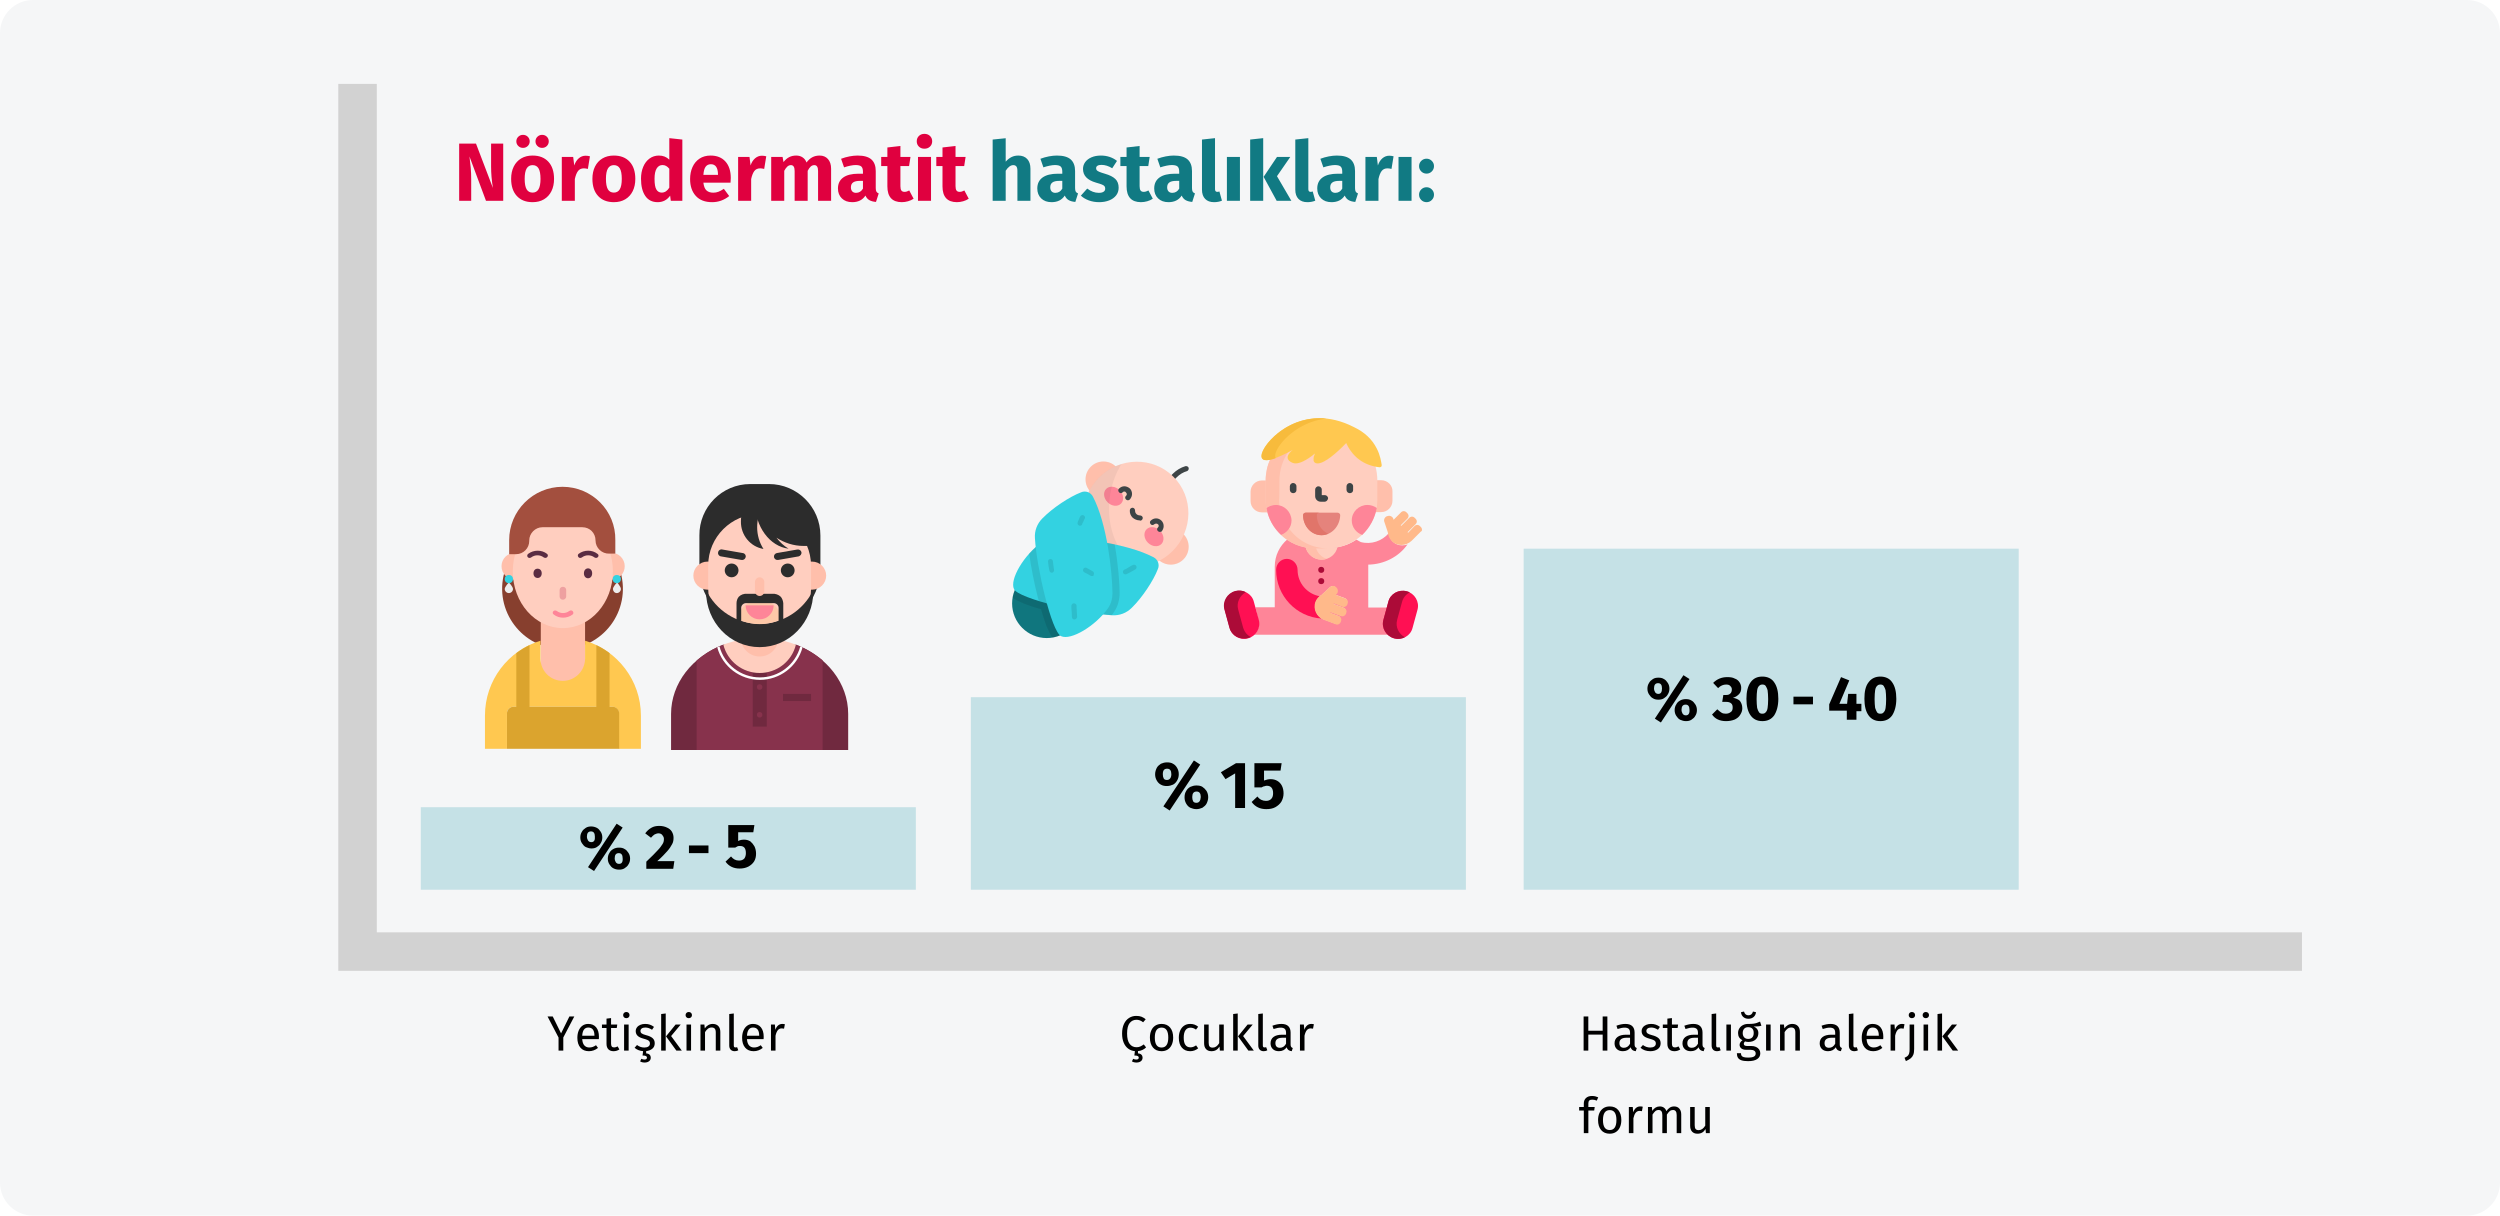 <?xml version="1.0" encoding="UTF-8"?>
<svg xmlns="http://www.w3.org/2000/svg" xmlns:xlink="http://www.w3.org/1999/xlink" width="909px" height="442px" viewBox="0 0 909 442" version="1.1">
  <title>neurodermtis-definition-tr</title>
  <g id="Page-1" stroke="none" stroke-width="1" fill="none" fill-rule="evenodd">
    <g id="vorlage" transform="translate(1, -2064)" fill-rule="nonzero">
      <g id="neurodermtis-definition-tr" transform="translate(-1, 2064)">
        <rect id="Rectangle" fill="#FFFFFF" x="0" y="0" width="909" height="442"></rect>
        <g id="Group-3">
          <g id="Mask" fill="#F5F6F7">
            <path d="M12,0 L897,0 C903.6,0 909,5.4 909,12 L909,430 C909,436.6 903.6,442 897,442 L12,442 C5.4,442 0,436.6 0,430 L0,12 C0,5.4 5.4,0 12,0 Z" id="path-1"></path>
          </g>
          <g id="image" transform="translate(123, 30.5)">
            <g id="Rectangle-Clipped" transform="translate(230, 223)" fill="#C5E1E6">
              <rect id="Rectangle_1_" x="0" y="0" width="180" height="70"></rect>
            </g>
            <path d="M329.7,263.3 L329.7,247 L326.4,247 L320.9,250.3 L322.6,252.8 L326.1,250.7 L326.1,263.3 L329.7,263.3 Z M337.4,263.7 C338.7,263.7 339.8,263.5 340.7,263 C341.6,262.5 342.4,261.8 342.9,261 C343.4,260.1 343.7,259.1 343.7,258 C343.7,256.9 343.5,256 343.1,255.2 C342.7,254.4 342.1,253.8 341.4,253.4 C340.7,253 339.9,252.8 339,252.8 C338.2,252.8 337.4,253 336.6,253.3 L336.6,253.3 L336.6,249.7 L342.6,249.7 L343,247 L333.1,247 L333.1,255.8 L335.7,255.8 C336.1,255.6 336.4,255.4 336.7,255.4 C337,255.3 337.3,255.2 337.6,255.2 C339.1,255.2 339.9,256.1 339.9,257.9 C339.9,258.8 339.7,259.5 339.2,260 C338.7,260.5 338.1,260.7 337.3,260.7 C336.1,260.7 335,260.2 334.2,259.1 L334.2,259.1 L332.1,261.1 C333.4,262.9 335.2,263.7 337.4,263.7 Z M302.3,264.2 L313.4,247.5 L311.1,246 L300,262.7 L302.3,264.2 Z M301.3,255.3 C302.1,255.3 302.8,255.1 303.5,254.8 C304.1,254.5 304.6,254 305,253.3 C305.4,252.6 305.6,251.9 305.6,251 C305.6,250.1 305.4,249.4 305,248.7 C304.6,248 304.1,247.5 303.5,247.2 C302.9,246.8 302.1,246.7 301.3,246.7 C300.5,246.7 299.8,246.9 299.1,247.2 C298.5,247.6 297.9,248.1 297.6,248.7 C297.3,249.3 297,250.1 297,251 C297,251.9 297.2,252.6 297.6,253.3 C298,254 298.5,254.5 299.1,254.8 C299.8,255.2 300.5,255.3 301.3,255.3 Z M301.3,253.1 C300.7,253.1 300.3,252.9 300.1,252.5 C299.9,252.1 299.8,251.6 299.8,251 C299.8,249.6 300.3,249 301.4,249 C302.4,249 302.9,249.7 302.9,251 C302.9,252.3 302.3,253.1 301.3,253.1 Z M312,263.7 C312.8,263.7 313.5,263.5 314.2,263.2 C314.8,262.8 315.4,262.3 315.7,261.7 C316,261.1 316.3,260.3 316.3,259.4 C316.3,258.5 316.1,257.8 315.7,257.1 C315.3,256.5 314.8,256 314.2,255.6 C313.6,255.2 312.8,255.1 312,255.1 C311.2,255.1 310.5,255.3 309.8,255.6 C309.1,256 308.6,256.5 308.3,257.1 C307.9,257.7 307.7,258.5 307.7,259.4 C307.7,260.3 307.9,261 308.3,261.7 C308.7,262.4 309.2,262.9 309.8,263.2 C310.5,263.5 311.2,263.7 312,263.7 Z M312,261.4 C311.4,261.4 311,261.2 310.8,260.8 C310.6,260.4 310.5,259.9 310.5,259.3 C310.5,258 311,257.3 312.1,257.3 C313.1,257.3 313.6,258 313.6,259.3 C313.5,260.7 313,261.4 312,261.4 Z" id="_x31_5_x25_" fill="#000000"></path>
            <g id="Rectangle-Copy-Clipped" transform="translate(30, 263)" fill="#C5E1E6">
              <rect id="Rectangle-Copy" x="0" y="0" width="180" height="30"></rect>
            </g>
            <path d="M121.8,285.3 L122.2,282.6 L116,282.6 C117.6,281.2 118.8,279.9 119.6,279 C120.4,278.1 121,277.2 121.4,276.4 C121.8,275.7 121.9,274.9 121.9,274.1 C121.9,273.3 121.7,272.6 121.3,271.9 C120.9,271.2 120.2,270.7 119.5,270.4 C118.7,270 117.7,269.8 116.7,269.8 C115.6,269.8 114.6,270 113.8,270.5 C112.9,271 112.2,271.7 111.6,272.5 L111.6,272.5 L113.7,274.1 C114.2,273.5 114.6,273.2 115,272.9 C115.5,272.7 115.9,272.5 116.4,272.5 C117,272.5 117.5,272.7 117.8,273.1 C118.1,273.5 118.4,273.9 118.4,274.5 C118.4,275.2 118.3,275.8 117.9,276.4 C117.5,277 117,277.8 116.1,278.7 C115.3,279.6 113.9,281 112,282.8 L112,282.8 L112,285.4 L121.8,285.4 L121.8,285.3 L121.8,285.3 Z M134.6,279.7 L134.6,276.9 L127.5,276.9 L127.5,279.7 L134.6,279.7 Z M93,286.2 L103.4,270.4 L101.2,269 L90.8,284.8 L93,286.2 Z M92,278 C92.7,278 93.4,277.9 94,277.5 C94.6,277.1 95.1,276.7 95.4,276.1 C95.8,275.5 96,274.8 96,274 C96,273.2 95.8,272.5 95.4,271.9 C95,271.3 94.6,270.8 94,270.5 C93.4,270.2 92.7,270 92,270 C91.3,270 90.6,270.1 90,270.5 C89.4,270.9 88.9,271.3 88.6,271.9 C88.2,272.5 88,273.2 88,274 C88,274.8 88.2,275.5 88.6,276.1 C89,276.7 89.4,277.2 90,277.5 C90.6,277.7 91.2,278 92,278 Z M92,275.7 C91.4,275.7 91.1,275.5 90.8,275.1 C90.6,274.7 90.4,274.3 90.4,273.7 C90.4,272.4 90.9,271.8 91.9,271.8 C92.8,271.8 93.3,272.4 93.3,273.7 C93.4,275 93,275.7 92,275.7 Z M102.1,285.7 C102.8,285.7 103.5,285.6 104.1,285.2 C104.7,284.8 105.2,284.4 105.5,283.8 C105.9,283.2 106.1,282.5 106.1,281.7 C106.1,280.9 105.9,280.2 105.5,279.6 C105.1,279 104.7,278.5 104.1,278.2 C103.5,277.8 102.8,277.7 102.1,277.7 C101.4,277.7 100.7,277.8 100,278.2 C99.3,278.6 98.9,279 98.6,279.6 C98.2,280.2 98,280.9 98,281.7 C98,282.5 98.2,283.2 98.6,283.8 C99,284.4 99.4,284.9 100,285.2 C100.6,285.5 101.2,285.7 102.1,285.7 Z M102.1,283.6 C101.5,283.6 101.2,283.4 100.9,283 C100.7,282.6 100.5,282.2 100.5,281.6 C100.5,280.3 101,279.7 102,279.7 C102.9,279.7 103.4,280.3 103.4,281.6 C103.5,283 103,283.6 102.1,283.6 Z M145.9,285.3 C147.1,285.3 148.1,285.1 149.1,284.6 C150,284.1 150.7,283.5 151.2,282.7 C151.7,281.9 151.9,280.9 151.9,279.9 C151.9,278.9 151.7,278 151.3,277.2 C150.9,276.5 150.4,275.9 149.8,275.4 C149.1,275 148.4,274.8 147.6,274.8 C146.8,274.8 146.1,274.9 145.4,275.3 L145.4,275.3 L145.4,272.1 L150.9,272.1 L151.3,269.5 L141.8,269.5 L141.8,277.7 L144.3,277.7 C144.7,277.5 145,277.3 145.2,277.2 C145.4,277.1 145.8,277.1 146.1,277.1 C147.5,277.1 148.2,277.9 148.2,279.7 C148.2,280.5 148,281.2 147.6,281.7 C147.1,282.2 146.5,282.4 145.7,282.4 C144.5,282.4 143.6,281.9 142.8,280.9 L142.8,280.9 L140.8,282.8 C142.1,284.6 143.9,285.3 145.9,285.3 Z" id="_x32_-4_x25__1_" fill="#000000"></path>
            <g id="Combined-Shape-Clipped" fill="#D2D2D2">
              <polygon id="Combined-Shape" points="0 0 14 0 14 308.5 714 308.5 714 322.5 0 322.5"></polygon>
            </g>
            <g id="Rectangle-Clipped_1_" transform="translate(431, 169)" fill="#C5E1E6">
              <rect id="Rectangle_2_" x="0" y="0" width="180" height="124"></rect>
            </g>
            <path d="M504.6,231.7 C505.8,231.7 506.8,231.5 507.8,231.1 C508.7,230.6 509.3,230.2 509.8,229.3 C510.3,228.5 510.5,227.8 510.5,227 C510.5,225.8 510.1,225 509.6,224.3 C508.9,223.7 508.1,223.4 507.1,223.2 C508,223 508.7,222.5 509.3,221.9 C509.9,221.3 510.1,220.5 510.1,219.6 C510.1,218.9 509.9,218.2 509.5,217.6 C509.1,217 508.6,216.5 507.7,216.2 C507,215.8 506.1,215.7 505,215.7 C503,215.7 501.3,216.4 499.9,217.8 L499.9,217.8 L501.7,219.7 C502.6,218.8 503.6,218.4 504.6,218.4 C505.2,218.4 505.8,218.5 506.1,218.9 C506.5,219.3 506.7,219.6 506.7,220.2 C506.7,220.8 506.5,221.4 506.1,221.7 C505.7,222.1 505.2,222.2 504.5,222.2 L504.5,222.2 L503.6,222.2 L503.2,224.7 L504.5,224.7 C505.3,224.7 505.9,224.8 506.4,225.2 C506.9,225.6 507,226.1 507,226.8 C507,227.5 506.8,228.1 506.3,228.4 C505.8,228.8 505.2,229 504.5,229 C503.9,229 503.3,228.9 502.9,228.6 C502.5,228.3 502,228 501.4,227.4 L501.4,227.4 L499.5,229.3 C500.6,230.9 502.3,231.7 504.6,231.7 Z M517.8,231.7 C519.7,231.7 521.1,231 522.1,229.6 C523,228.2 523.6,226.2 523.6,223.6 C523.6,221 523.1,219 522.1,217.6 C521.2,216.2 519.6,215.5 517.8,215.5 C515.9,215.5 514.5,216.2 513.5,217.6 C512.5,219 512,221 512,223.6 C512,226.2 512.5,228.2 513.5,229.6 C514.5,231 515.9,231.7 517.8,231.7 Z M517.8,229 C517.3,229 516.9,228.9 516.6,228.5 C516.3,228.1 516.1,227.6 515.9,226.9 C515.8,226.1 515.7,225 515.7,223.7 C515.7,222.3 515.8,221.2 515.9,220.5 C516,219.7 516.3,219.2 516.6,218.9 C517,218.5 517.3,218.4 517.8,218.4 C518.3,218.4 518.7,218.5 519,218.9 C519.2,219.3 519.5,219.7 519.7,220.5 C519.8,221.3 519.9,222.4 519.9,223.7 C519.9,225.1 519.8,226.2 519.7,226.9 C519.6,227.7 519.3,228.2 519,228.5 C518.7,228.9 518.2,229 517.8,229 Z M536.2,225.6 L536.2,222.8 L529.1,222.8 L529.1,225.6 L536.2,225.6 Z M552,231.4 L552,228.1 L553.8,228.1 L553.8,225.4 L552,225.4 L552,221.8 L549,221.8 L548.6,225.4 L545.8,225.4 L549.4,216.9 L546.4,215.7 L542.1,225.6 L542.1,227.9 L548.5,227.9 L548.5,231.2 L552,231.2 L552,231.4 L552,231.4 Z M560.7,231.7 C562.6,231.7 564,231 565,229.6 C565.9,228.2 566.5,226.2 566.5,223.6 C566.5,221 566,219 565,217.6 C564.1,216.2 562.5,215.5 560.7,215.5 C558.9,215.5 557.4,216.2 556.4,217.6 C555.3,219 554.9,221 554.9,223.6 C554.9,226.2 555.4,228.2 556.4,229.6 C557.4,231 558.8,231.7 560.7,231.7 Z M560.7,229 C560.2,229 559.8,228.9 559.5,228.5 C559.3,228.1 559,227.6 558.8,226.9 C558.7,226.1 558.6,225 558.6,223.7 C558.6,222.3 558.7,221.2 558.8,220.5 C558.9,219.7 559.2,219.2 559.5,218.9 C559.9,218.5 560.2,218.4 560.7,218.4 C561.2,218.4 561.6,218.5 561.9,218.9 C562.1,219.3 562.4,219.7 562.6,220.5 C562.7,221.3 562.8,222.4 562.8,223.7 C562.8,225.1 562.7,226.2 562.6,226.9 C562.5,227.7 562.2,228.2 561.9,228.5 C561.6,228.9 561.2,229 560.7,229 Z M480.9,232.2 L491.3,216.4 L489.1,215 L478.7,230.8 L480.9,232.2 Z M480,223.9 C480.7,223.9 481.4,223.8 482,223.4 C482.6,223 483.1,222.6 483.4,222 C483.8,221.4 484,220.7 484,219.9 C484,219.1 483.8,218.4 483.4,217.8 C483,217.2 482.6,216.7 482,216.4 C481.4,216 480.7,215.9 480,215.9 C479.3,215.9 478.6,216 478,216.4 C477.4,216.8 476.9,217.2 476.6,217.8 C476.2,218.4 476,219.1 476,219.9 C476,220.7 476.2,221.4 476.6,222 C477,222.6 477.4,223.1 478,223.4 C478.6,223.8 479.3,223.9 480,223.9 Z M480,221.8 C479.4,221.8 479.1,221.6 478.8,221.2 C478.6,220.8 478.4,220.4 478.4,219.8 C478.4,218.5 478.9,217.9 479.9,217.9 C480.8,217.9 481.3,218.5 481.3,219.8 C481.3,221.1 480.9,221.8 480,221.8 Z M490,231.7 C490.7,231.7 491.4,231.6 492,231.2 C492.6,230.8 493.1,230.4 493.4,229.8 C493.8,229.2 494,228.5 494,227.7 C494,226.9 493.8,226.2 493.4,225.6 C493,225 492.6,224.5 492,224.2 C491.4,223.8 490.7,223.7 490,223.7 C489.3,223.7 488.6,223.8 487.9,224.2 C487.2,224.6 486.8,225 486.5,225.6 C486.1,226.2 485.9,226.9 485.9,227.7 C485.9,228.5 486.1,229.2 486.5,229.8 C486.9,230.4 487.3,230.9 487.9,231.2 C488.6,231.5 489.2,231.7 490,231.7 Z M490,229.6 C489.4,229.6 489.1,229.4 488.8,229 C488.6,228.6 488.4,228.2 488.4,227.6 C488.4,226.3 488.9,225.7 489.9,225.7 C490.8,225.7 491.3,226.3 491.3,227.6 C491.4,228.9 490.9,229.6 490,229.6 Z" id="_x33_0-40_x25__1_" fill="#000000"></path>
            <g id="Group" transform="translate(53.332, 146.5)">
              <path d="M38.2,24.9 L35.6,24.9 L8.8,24.9 L7.1,31 C3.1,45 13.6,59 28.2,59 C42.8,59 53.3,45.1 49.3,31 L47.6,24.9 L38.2,24.9 Z" id="Path" fill="#873F2E"></path>
              <polygon id="Path_1_" fill="#FFBFAB" points="20.3 38.2 36.4 38.2 36.4 75.3 20.3 75.3"></polygon>
              <g id="Path_2_" transform="translate(0, 55.966)">
                <path d="M36.4,0 L36.4,6.5 C36.4,10.9 32.8,14.6 28.3,14.6 C23.8,14.6 20.2,11 20.2,6.5 L20.2,0 C8.5,3.5 7.21644966e-16,14.4 7.21644966e-16,27.2 L7.21644966e-16,39.3 L8,39.3 L8,26.4 C8,25.1 9.1,24 10.4,24 L46.3,24 C47.6,24 48.7,25.1 48.7,26.4 L48.7,39.3 L56.7,39.3 L56.7,27.2 C56.7,14.4 48.1,3.5 36.4,0 Z" id="Path" fill="#FFC850"></path>
                <path d="M45.3,24 L45.3,4.5 C43.8,3.4 42.2,2.4 40.5,1.6 L40.5,24 L16.2,24 L16.2,1.6 C14.5,2.4 12.9,3.4 11.4,4.5 L11.4,24 L10.4,24 C9.1,24 8,25.1 8,26.4 L8,39.3 L28.4,39.3 L48.8,39.3 L48.8,26.4 C48.8,25.1 47.7,24 46.4,24 L45.3,24 Z" id="Path" fill="#DBA42E"></path>
              </g>
              <g transform="translate(6.018, 10.178)">
                <circle id="Oval" fill="#FFBFAB" cx="39.9" cy="18.7" r="4.9"></circle>
                <circle id="Oval_1_" fill="#FFBFAB" cx="4.9" cy="18.7" r="4.9"></circle>
                <ellipse id="Oval_2_" fill="#FFCEBF" cx="22.3" cy="20.6" rx="18.2" ry="20.6"></ellipse>
                <g transform="translate(40.412, 21.872)">
                  <path d="M3,5.1 C3,5.9 2.3,6.6 1.5,6.6 C0.7,6.6 0.1,5.9 0.1,5.1 C0.1,4.3 1.6,2.7 1.6,2.7 C1.6,2.7 3,4.3 3,5.1 Z" id="Path_3_" fill="#EDEDED"></path>
                  <circle id="Oval_3_" fill="#33D2E1" cx="1.5" cy="1.5" r="1.5"></circle>
                </g>
                <g transform="translate(1.172, 21.872)">
                  <path d="M3,5.1 C3,5.9 2.3,6.6 1.5,6.6 C0.7,6.6 -8.32667268e-17,5.9 -8.32667268e-17,5.1 C-8.32667268e-17,4.3 1.5,2.7 1.5,2.7 C1.5,2.7 3,4.3 3,5.1 Z" id="Path_4_" fill="#EDEDED"></path>
                  <circle id="Oval_4_" fill="#33D2E1" cx="1.5" cy="1.5" r="1.5"></circle>
                </g>
              </g>
              <g transform="translate(15.364, 23.233)">
                <path d="M12.974,17.825 C12.274,17.825 11.774,17.325 11.774,16.625 L11.774,14.325 C11.774,13.625 12.274,13.125 12.974,13.125 C13.674,13.125 14.174,13.625 14.174,14.325 L14.174,16.625 C14.174,17.325 13.574,17.825 12.974,17.825 Z" id="Path_5_" fill="#EEA0A0"></path>
                <g transform="translate(18.401, 0)" fill="#5A2C42">
                  <ellipse id="Oval_5_" cx="3.714" cy="8.225" rx="1.5" ry="1.8"></ellipse>
                  <path d="M6.614,2.625 C6.414,2.625 6.214,2.525 6.014,2.425 C4.714,1.425 2.814,1.425 1.514,2.425 C1.114,2.725 0.514,2.725 0.214,2.325 C-0.086,1.925 -0.086,1.425 0.314,1.125 C2.314,-0.375 5.214,-0.375 7.114,1.125 C7.914,1.625 7.414,2.625 6.614,2.625 Z" id="Path_6_"></path>
                </g>
                <g transform="translate(-0, 0)" fill="#5A2C42">
                  <ellipse id="Oval_6_" cx="3.774" cy="8.225" rx="1.5" ry="1.7"></ellipse>
                  <path d="M6.574,2.625 C6.374,2.625 6.174,2.525 5.974,2.425 C4.674,1.425 2.774,1.425 1.474,2.425 C1.074,2.725 0.474,2.725 0.174,2.325 C-0.126,1.925 -0.026,1.425 0.374,1.125 C2.374,-0.375 5.274,-0.375 7.174,1.125 C7.874,1.625 7.374,2.625 6.574,2.625 L6.574,2.625 Z" id="Path_7_"></path>
                </g>
                <path d="M10.174,21.725 C10.374,21.725 10.574,21.825 10.774,21.925 C12.074,22.925 13.974,22.925 15.274,21.925 C15.674,21.625 16.274,21.625 16.574,22.025 C16.874,22.425 16.874,22.925 16.474,23.225 C14.474,24.725 11.574,24.725 9.674,23.225 C8.874,22.725 9.374,21.725 10.174,21.725 L10.174,21.725 Z" id="Path_8_" fill="#FE8598"></path>
              </g>
              <path d="M28.2,0 C17.5,0 8.8,8.7 8.8,19.4 L8.8,24.5 L11.3,24.5 C14,24.5 16.1,22.3 16.1,19.7 L16.1,19.5 C16.1,16.9 18.3,14.7 20.9,14.7 L35.4,14.7 C38.1,14.7 40.2,16.8 40.2,19.5 C40.2,22.2 42.5,24.4 45.2,24.3 L47.4,24.3 L47.4,19.4 C47.6,8.7 38.9,0 28.2,0 Z" id="Path_9_" fill="#A34F3E"></path>
            </g>
            <g id="Group_1_" transform="translate(121, 145.5)">
              <path d="M45.4,58.4 L19,58.4 C7.8,62.7 0,72.4 0,83.6 L0,96.7 L64.4,96.7 L64.4,83.6 C64.4,72.4 56.6,62.7 45.4,58.4 Z" id="Path_10_" fill="#70293F"></path>
              <path d="M45.4,58.4 C43.9,64.5 38.5,68.7 32.2,68.7 C25.9,68.7 20.5,64.4 19,58.4 C15.5,59.7 12.2,61.7 9.3,64.2 L9.3,96.7 L55.1,96.7 L55.1,64.1 C52.2,61.7 48.9,59.7 45.4,58.4 L45.4,58.4 Z" id="Path_11_" fill="#87324C"></path>
              <polygon id="Path_12_" fill="#70293F" points="29.7 62.7 34.8 62.7 34.8 88.2 29.7 88.2"></polygon>
              <path d="M47,59 C45.2,65.7 39.2,70.3 32.3,70.3 C25.4,70.3 19.3,65.6 17.6,59 C17.3,59.1 17.1,59.2 16.8,59.4 C18.7,66.4 25.1,71.2 32.3,71.2 C39.5,71.2 45.9,66.4 47.8,59.4 C47.5,59.3 47.2,59.1 47,59 Z" id="Path_13_" fill="#FFFFFF"></path>
              <path d="M45.4,58.4 C43.9,64.5 38.5,68.7 32.2,68.7 C25.9,68.7 20.5,64.4 19,58.4 C27.5,55.2 36.9,55.2 45.4,58.4 L45.4,58.4 Z" id="Path_14_" fill="#FFCEBF"></path>
              <path d="M32.2,62.7 C28.5,62.7 25.4,59.7 25.4,55.9 L25.4,49.1 L39,49.1 L39,56 C39,59.7 36,62.7 32.2,62.7 Z" id="Path_15_" fill="#FFBFAB"></path>
              <circle id="Oval_7_" fill="#87324C" cx="32.2" cy="73.8" r="1"></circle>
              <circle id="Oval_8_" fill="#87324C" cx="32.2" cy="83.9" r="1"></circle>
              <polygon id="Path_16_" fill="#70293F" points="40.7 76.3 50.9 76.3 50.9 78.9 40.7 78.9"></polygon>
              <path d="M28.8,0 L35.6,0 C45.9,0 54.3,8.4 54.3,18.7 L54.3,30.6 C54.3,42.8 44.4,52.6 32.3,52.6 C20.2,52.6 10.3,42.7 10.3,30.6 L10.3,18.7 C10.2,8.4 18.5,0 28.8,0 L28.8,0 Z" id="Path_17_" fill="#2C2C2C"></path>
              <path d="M48.8,38.4 L51.3,38.4 C54.1,38.4 56.4,36.1 56.4,33.3 C56.4,30.5 54.1,28.2 51.3,28.2 L48.8,28.2 C46,28.2 43.7,30.5 43.7,33.3 C43.7,36.1 45.9,38.4 48.8,38.4 L48.8,38.4 Z" id="Path_18_" fill="#FFBFAB"></path>
              <path d="M15.7,38.4 L13.2,38.4 C10.4,38.4 8.1,36.1 8.1,33.3 C8.1,30.5 10.4,28.2 13.2,28.2 L15.7,28.2 C18.5,28.2 20.8,30.5 20.8,33.3 C20.8,36.1 18.5,38.4 15.7,38.4 L15.7,38.4 Z" id="Path_19_" fill="#FFBFAB"></path>
              <path d="M32.2,56.8 C21.9,56.8 13.6,48.4 13.5,38.1 L13.5,29.6 C13.5,19.3 21.9,10.9 32.2,10.9 C42.5,10.9 50.8,19.3 50.9,29.6 L50.9,38.1 C50.8,48.4 42.5,56.8 32.2,56.8 Z" id="Path_20_" fill="#FFCEBF"></path>
              <g id="Group" transform="translate(12.718, 2.2)" fill="#2C2C2C">
                <circle id="Oval_9_" cx="9.3" cy="29.2" r="2.5"></circle>
                <circle id="Oval_10_" cx="29.7" cy="29.2" r="2.5"></circle>
                <path d="M33.7,24.1 L26.2,25.4 C25.5,25.5 24.9,25.1 24.7,24.4 C24.6,23.7 25,23.1 25.7,22.9 L33.2,21.6 C33.9,21.5 34.5,21.9 34.7,22.6 C34.8,23.3 34.3,23.9 33.7,24.1 L33.7,24.1 Z" id="Path_21_"></path>
                <path d="M12.9,25.4 L5.4,24.1 C4.7,24 4.2,23.3 4.4,22.6 C4.5,21.9 5.2,21.4 5.9,21.6 L13.4,22.9 C14.1,23 14.6,23.7 14.4,24.4 C14.2,25.1 13.6,25.5 12.9,25.4 Z" id="Path_22_"></path>
                <path d="M20.5,2.13717932e-15 L17.8,2.13717932e-15 L17.8,4.6 C17.8,13.3 23.2,20.5 30,21.3 C28.3,20.3 26.8,18.9 25.6,17.3 C28.5,19.2 31.9,20.3 35.4,20.3 L38.1,20.3 L38.1,17.6 C38.2,7.9 30.3,2.13717932e-15 20.5,2.13717932e-15 L20.5,2.13717932e-15 Z" id="Path_23_"></path>
                <path d="M19.5,48.7 C11.2,48.6 3.6,43.8 0,36.3 L0,36.8 C0,48 8.7,57.1 19.5,57.1 C30.3,57.1 39,48 39,36.8 L39,36.3 C35.4,43.8 27.8,48.6 19.5,48.7 L19.5,48.7 Z" id="Path_24_"></path>
              </g>
              <path d="M31.4,42.4 L33.1,42.4 C36.8,42.4 39.9,45.4 39.9,49.2 C35.1,51.5 29.5,51.5 24.6,49.2 C24.6,45.4 27.6,42.4 31.4,42.4 L31.4,42.4 Z" id="Path_25_" fill="#FDC8A8"></path>
              <path d="M37.3,44.1 C37.3,46.9 35,49.2 32.2,49.2 C29.4,49.2 27.1,46.9 27.1,44.1 L37.3,44.1 Z" id="Path_26_" fill="#FE8598"></path>
              <path d="M39.9,41 C39.1,40.2 37.9,39.8 36.8,39.9 L27.7,39.9 C26.5,39.8 25.4,40.2 24.6,41 C24.1,41.6 23.8,42.5 23.8,43.3 L23.8,51.8 L25.5,51.8 L25.5,45 C25.5,44.1 26.3,43.3 27.2,43.3 L37.4,43.3 C38.3,43.3 39.1,44.1 39.1,45 L39.1,51.8 L40.8,51.8 L40.8,43.3 C40.7,42.4 40.4,41.6 39.9,41 Z" id="Path_27_" fill="#2C2C2C"></path>
              <path d="M32.2,40.7 C31.3,40.7 30.5,39.9 30.5,39 L30.5,35.6 C30.5,34.7 31.3,33.9 32.2,33.9 C33.1,33.9 33.9,34.7 33.9,35.6 L33.9,39 C33.9,39.9 33.2,40.7 32.2,40.7 Z" id="Path_28_" fill="#FFBFAB"></path>
              <path d="M31.3,15.7 C31.3,10.2 34.2,5.5 38.2,3.9 C37.2,3.5 36.2,3.4 35.1,3.4 C29.6,3.5 25.3,8.1 25.4,13.6 C25.3,18.5 28.8,22.8 33.6,23.6 C32.1,21.3 31.3,18.5 31.3,15.7 Z" id="Path_29_" fill="#2C2C2C"></path>
            </g>
            <g id="Group_2_" transform="translate(322.01, 121.558)">
              <path d="M12.49,73.442 C12.89,74.842 12.69,76.242 11.99,77.442 C11.69,77.942 11.29,78.442 10.89,78.742 L59.79,78.742 C59.39,78.342 58.99,77.942 58.69,77.442 C57.99,76.242 57.79,74.842 58.19,73.442 L59.49,68.842 L52.49,68.842 L52.49,53.942 C52.49,53.742 52.49,53.442 52.49,53.242 C58.19,53.142 63.59,50.442 66.79,45.842 C66.19,46.142 65.49,46.242 64.79,46.242 C63.49,46.242 62.29,45.742 61.39,44.842 C60.59,44.042 60.09,42.942 59.99,41.742 C57.59,44.642 53.59,46.042 49.79,45.042 C49.69,45.042 49.09,44.642 48.19,44.142 C45.39,46.042 41.99,47.142 38.29,47.142 L33.09,47.142 C29.39,47.142 25.99,46.042 23.09,44.042 C20.29,46.442 18.49,49.942 18.49,53.942 L18.49,68.742 L11.49,68.742 L12.49,73.442 Z M33.39,66.842 C33.79,65.742 34.59,64.842 35.59,64.242 L35.59,64.242 L38.59,61.442 C38.89,61.242 39.19,61.042 39.49,61.042 C39.89,61.042 40.19,61.242 40.49,61.442 L40.79,61.742 C41.29,62.342 41.29,63.142 40.69,63.642 L40.19,64.042 L40.39,64.142 L43.99,65.442 C44.59,65.642 44.99,66.442 44.69,67.042 L44.59,67.442 C44.39,67.942 43.89,68.242 43.39,68.242 C43.29,68.242 43.09,68.242 42.99,68.142 L39.69,66.942 L39.49,67.442 L43.49,68.942 C43.79,69.042 44.09,69.242 44.19,69.642 C44.29,69.942 44.39,70.242 44.19,70.642 L44.09,71.042 C43.89,71.542 43.39,71.842 42.89,71.842 C42.79,71.842 42.59,71.842 42.49,71.742 L38.49,70.242 L38.29,70.742 L41.59,71.942 C41.89,72.042 42.19,72.242 42.29,72.642 C42.39,72.942 42.49,73.242 42.29,73.642 L42.19,74.042 C41.99,74.542 41.49,74.842 40.99,74.842 C40.89,74.842 40.69,74.842 40.59,74.742 L36.29,73.142 C33.79,72.242 32.49,69.342 33.39,66.842 L33.39,66.842 Z" id="Shape" fill="#FE8598"></path>
              <path d="M38.09,47.142 L32.89,47.142 C31.79,47.142 30.69,47.042 29.69,46.842 C30.29,49.442 32.69,51.442 35.49,51.442 C38.39,51.442 40.79,49.442 41.29,46.842 C40.29,47.042 39.19,47.142 38.09,47.142 L38.09,47.142 Z" id="Path_30_" fill="#FFCEBF"></path>
              <path d="M33.49,47.142 L32.89,47.142 C31.79,47.142 30.69,47.042 29.69,46.842 C30.29,49.442 32.69,51.442 35.49,51.442 C36.19,51.442 36.79,51.342 37.39,51.142 C35.49,50.542 33.99,49.042 33.49,47.142 L33.49,47.142 Z" id="Path_31_" fill="#FFBFAB"></path>
              <path d="M15.39,29.742 L15.39,22.642 L15.39,22.642 L13.79,22.642 C11.49,22.642 9.69,24.542 9.69,26.742 L9.69,30.142 C9.69,32.442 11.59,34.242 13.79,34.242 L15.99,34.242 C15.59,32.842 15.39,31.342 15.39,29.742 Z" id="Path_32_" fill="#FFBFAB"></path>
              <path d="M57.19,22.542 L55.59,22.542 L55.59,22.542 L55.59,29.642 C55.59,31.242 55.39,32.742 54.99,34.142 L57.19,34.142 C59.49,34.142 61.29,32.242 61.29,30.042 L61.29,26.642 C61.39,24.442 59.49,22.542 57.19,22.542 L57.19,22.542 Z" id="Path_33_" fill="#FFBFAB"></path>
              <path d="M44.69,9.242 C44.69,9.142 44.59,9.142 44.59,9.042 L44.49,8.742 L44.39,8.942 C41.19,12.242 36.69,16.242 34.09,16.242 C33.49,16.242 33.09,16.042 32.89,15.742 C32.29,14.842 33.19,12.842 33.19,12.842 L32.99,12.742 C32.99,12.742 28.89,16.242 26.09,16.242 C25.69,16.242 25.39,16.142 25.09,16.042 C24.09,15.642 23.49,15.042 23.39,14.442 C23.19,13.142 25.09,11.642 25.09,11.642 L24.89,11.342 C24.79,11.342 20.19,14.042 16.89,14.842 C15.79,17.142 15.19,19.842 15.19,22.542 L15.19,29.642 C15.19,39.342 23.09,47.242 32.89,47.242 L38.09,47.242 C47.89,47.242 55.79,39.342 55.79,29.642 C55.79,29.642 55.79,22.742 55.79,22.542 C55.79,20.742 55.49,19.042 55.09,17.342 C50.49,16.542 46.99,13.842 44.69,9.242 L44.69,9.242 Z" id="Path_34_" fill="#FFCEBF"></path>
              <path d="M20.19,22.642 C20.19,18.842 21.39,15.242 23.39,12.242 C21.69,13.142 18.99,14.442 16.89,14.942 C15.79,17.242 15.19,19.942 15.19,22.642 L15.19,29.742 C15.19,30.742 15.29,31.742 15.39,32.642 L15.39,32.642 C16.29,31.942 17.49,31.542 18.79,31.542 C19.29,31.542 19.79,31.642 20.19,31.742 C20.09,31.042 20.09,30.442 20.09,29.742 C20.19,29.742 20.19,22.842 20.19,22.642 Z" id="Path_35_" fill="#FFBFAB"></path>
              <path d="M23.69,40.142 C22.99,41.242 21.99,42.042 20.79,42.442 L20.69,42.342 C23.89,45.442 28.19,47.342 32.99,47.342 L37.99,47.342 C31.99,47.342 26.89,44.542 23.69,40.142 Z" id="Path_36_" fill="#FFBFAB"></path>
              <g id="Path_37_" transform="translate(23.981, 23.562)" fill="#3D4446">
                <path d="M1.2,3.7 C0.6,3.7 0,3.2 0,2.5 L0,1.2 C0,0.6 0.5,0 1.2,0 C1.8,0 2.4,0.5 2.4,1.2 L2.4,2.6 C2.4,3.2 1.9,3.7 1.2,3.7 Z" id="Path"></path>
                <path d="M21.8,3.7 C21.2,3.7 20.6,3.2 20.6,2.5 L20.6,1.2 C20.6,0.6 21.1,0 21.8,0 C22.4,0 23,0.5 23,1.2 L23,2.6 C23,3.2 22.5,3.7 21.8,3.7 Z" id="Path"></path>
                <path d="M12.7,6.8 L11.2,6.8 C10.1,6.8 9.2,5.9 9.2,4.8 L9.2,2.4 C9.2,1.8 9.7,1.2 10.4,1.2 C11,1.2 11.6,1.7 11.6,2.4 L11.6,4.4 L12.7,4.4 C13.3,4.4 13.9,4.9 13.9,5.6 C13.8,6.2 13.3,6.8 12.7,6.8 Z" id="Path"></path>
              </g>
              <path d="M18.89,31.542 C17.59,31.542 16.49,31.942 15.49,32.642 C16.09,36.442 17.99,39.842 20.79,42.442 C22.99,41.642 24.59,39.642 24.59,37.142 C24.49,34.042 21.99,31.542 18.89,31.542 L18.89,31.542 Z" id="Path_38_" fill="#FE8598"></path>
              <path d="M52.19,31.542 C49.09,31.542 46.49,34.042 46.49,37.142 C46.49,39.642 48.09,41.642 50.29,42.442 C52.99,39.842 54.89,36.442 55.59,32.642 C54.59,31.942 53.39,31.542 52.19,31.542 L52.19,31.542 Z" id="Path_39_" fill="#FE8598"></path>
              <path d="M35.49,42.542 C31.79,42.542 28.79,39.242 28.79,35.242 C28.79,34.742 29.19,34.342 29.79,34.342 L41.29,34.342 C41.79,34.342 42.29,34.742 42.29,35.242 C42.19,39.242 39.19,42.542 35.49,42.542 Z" id="Path_40_" fill="#E5837C"></path>
              <path d="M33.79,35.242 C33.79,34.742 34.19,34.342 34.79,34.342 L29.79,34.342 C29.29,34.342 28.79,34.742 28.79,35.242 C28.79,39.242 31.79,42.542 35.49,42.542 C36.39,42.542 37.19,42.342 37.99,42.042 C35.49,40.942 33.79,38.342 33.79,35.242 L33.79,35.242 Z" id="Path_41_" fill="#E1756A"></path>
              <path d="M55.59,11.042 C53.89,7.642 51.09,5.042 47.29,3.242 C28.79,-6.258 15.29,7.642 13.79,12.742 C12.09,19.042 24.99,11.542 24.99,11.542 C24.99,11.542 20.89,14.542 24.99,16.242 C27.89,17.442 33.09,12.842 33.09,12.842 C33.09,12.842 31.39,16.442 34.09,16.442 C36.69,16.442 41.09,12.542 44.49,9.042 C44.49,9.142 44.59,9.242 44.59,9.342 C47.09,14.442 51.19,17.242 56.59,17.842 C56.59,17.842 56.59,17.842 56.69,17.842 C56.89,17.842 56.99,17.742 57.19,17.642 C57.29,17.542 57.39,17.342 57.39,17.042 C57.19,15.942 56.89,13.542 55.59,11.042 Z" id="Path_42_" fill="#FFC850"></path>
              <path d="M18.79,12.742 C19.79,9.142 26.79,1.242 37.29,0.142 C24.09,-1.258 15.09,8.642 13.89,12.742 C12.99,15.842 15.79,15.642 18.79,14.542 C18.59,14.142 18.59,13.542 18.79,12.742 Z" id="Path_43_" fill="#F7BB3C"></path>
              <path d="M12.69,73.342 C13.49,76.242 11.69,79.242 8.79,80.042 C5.89,80.842 2.79,79.142 2.09,76.242 L0.29,69.642 C-0.51,66.742 1.29,63.742 4.19,62.942 C7.09,62.142 10.19,63.842 10.89,66.742 L12.69,73.342 Z" id="Path_44_" fill="#FF1053"></path>
              <path d="M6.99,76.142 L5.19,69.542 C4.49,67.042 5.79,64.442 7.99,63.242 C6.79,62.642 5.49,62.442 4.09,62.842 C1.19,63.642 -0.61,66.642 0.19,69.542 L1.99,76.142 C2.79,79.042 5.79,80.742 8.69,79.942 C9.09,79.842 9.39,79.742 9.79,79.542 C8.49,78.942 7.49,77.742 6.99,76.142 Z" id="Path_45_" fill="#AC0B38"></path>
              <path d="M57.99,73.342 C57.19,76.242 58.99,79.242 61.89,80.042 C64.79,80.842 67.89,79.142 68.59,76.242 L70.39,69.642 C71.19,66.742 69.39,63.742 66.49,62.942 C63.59,62.142 60.49,63.842 59.79,66.742 L57.99,73.342 Z" id="Path_46_" fill="#FF1053"></path>
              <path d="M62.99,73.342 L64.79,66.742 C65.19,65.242 66.29,63.942 67.59,63.342 C67.29,63.142 66.89,63.042 66.49,62.942 C63.59,62.142 60.49,63.842 59.79,66.742 L57.99,73.342 C57.19,76.242 58.99,79.242 61.89,80.042 C63.29,80.442 64.69,80.242 65.79,79.642 C63.59,78.442 62.29,75.942 62.99,73.342 L62.99,73.342 Z" id="Path_47_" fill="#AC0B38"></path>
              <path d="M35.39,56.242 C35.09,56.242 34.79,56.142 34.59,55.942 C34.39,55.742 34.29,55.442 34.29,55.142 C34.29,54.842 34.39,54.542 34.59,54.342 C34.79,54.142 35.09,54.042 35.39,54.042 C35.69,54.042 35.99,54.142 36.19,54.342 C36.39,54.542 36.49,54.842 36.49,55.142 C36.49,55.442 36.39,55.742 36.19,55.942 C35.99,56.142 35.69,56.242 35.39,56.242 Z" id="Path_48_" fill="#AC0B38"></path>
              <path d="M35.39,60.342 C35.09,60.342 34.79,60.242 34.59,60.042 C34.39,59.842 34.29,59.542 34.29,59.242 C34.29,58.942 34.39,58.642 34.59,58.442 C34.79,58.242 35.09,58.142 35.39,58.142 C35.69,58.142 35.99,58.242 36.19,58.442 C36.39,58.642 36.49,58.942 36.49,59.242 C36.49,59.542 36.39,59.842 36.19,60.042 C35.99,60.242 35.69,60.342 35.39,60.342 Z" id="Path_49_" fill="#AC0B38"></path>
              <path d="M33.39,66.842 C33.69,66.042 34.19,65.342 34.89,64.742 C30.29,63.942 26.79,59.942 26.79,55.142 C26.79,52.942 24.99,51.142 22.89,51.142 C20.69,51.142 18.99,52.942 18.99,55.142 C18.99,64.642 26.39,72.342 35.59,72.842 C33.59,71.642 32.59,69.142 33.39,66.842 L33.39,66.842 Z" id="Path_50_" fill="#FF1053"></path>
              <path d="M71.59,39.542 L71.29,39.242 C70.69,38.642 69.89,38.642 69.29,39.242 L66.99,41.642 L66.79,41.442 L69.69,38.542 C70.29,37.942 70.29,37.142 69.69,36.542 L69.39,36.242 C68.79,35.642 67.99,35.642 67.39,36.242 L64.49,39.142 L64.29,38.942 L66.69,36.542 C67.29,35.942 67.29,35.142 66.69,34.542 L66.39,34.242 C65.79,33.642 64.99,33.642 64.39,34.242 L61.69,36.942 L61.69,36.942 L61.59,36.542 C61.29,35.742 60.49,35.342 59.69,35.542 L59.29,35.642 C58.49,35.942 58.09,36.742 58.29,37.542 L59.59,41.442 C59.69,42.642 60.19,43.742 60.99,44.642 C62.99,46.642 66.19,46.542 68.29,44.542 L71.59,41.242 C72.19,41.042 72.19,40.142 71.59,39.542 L71.59,39.542 Z" id="Path_51_" fill="#FFB98A"></path>
              <path d="M42.49,74.142 L42.59,73.742 C42.89,73.042 42.49,72.242 41.79,71.942 L38.69,70.742 L38.79,70.542 L42.59,71.942 C43.29,72.242 44.09,71.842 44.39,71.142 L44.49,70.742 C44.79,70.042 44.39,69.242 43.69,68.942 L39.89,67.542 L39.99,67.342 L43.09,68.542 C43.79,68.842 44.59,68.442 44.89,67.742 L44.99,67.342 C45.29,66.642 44.89,65.842 44.19,65.542 L40.69,64.242 L40.69,64.242 L40.99,63.942 C41.59,63.342 41.59,62.442 41.09,61.742 L40.79,61.442 C40.19,60.842 39.29,60.842 38.59,61.342 L35.59,64.142 C34.59,64.742 33.69,65.642 33.29,66.742 C32.29,69.342 33.69,72.342 36.39,73.342 L40.69,74.942 C41.39,75.242 42.19,74.842 42.49,74.142 L42.49,74.142 Z" id="Path_52_" fill="#FFB98A"></path>
            </g>
            <g id="Group_3_" transform="translate(245, 129.471)">
              <path d="M57.5,15.529 C57.3,15.529 57,15.429 56.8,15.229 C56.4,14.829 56.4,14.229 56.8,13.929 L58.5,12.229 C59.7,11.029 61.3,10.029 63,9.529 C63.5,9.429 64,9.629 64.2,10.129 C64.3,10.629 64.1,11.129 63.6,11.329 C62.2,11.729 60.9,12.529 59.9,13.529 L58.2,15.229 C58,15.429 57.7,15.529 57.5,15.529 Z" id="Path_53_" fill="#3D4446"></path>
              <circle id="Oval_11_" fill="#FFBFAB" cx="33.2" cy="14.329" r="6.5"></circle>
              <circle id="Oval_12_" fill="#FFBFAB" opacity="0.1" cx="33.2" cy="14.329" r="6.5"></circle>
              <circle id="Oval_13_" fill="#FFBFAB" cx="57.7" cy="38.829" r="6.5"></circle>
              <circle id="Oval_14_" fill="#FFBFAB" opacity="0.1" cx="57.7" cy="38.829" r="6.5"></circle>
              <circle id="Oval_15_" fill="#10767E" cx="12.6" cy="59.429" r="12.6"></circle>
              <path d="M21.5,68.329 C26.4,63.429 26.4,55.429 21.5,50.529 C16.6,45.629 8.6,45.629 3.7,50.529 C1.8,52.429 0.6,54.929 0.2,57.429 C1.2,58.129 2.7,58.829 4.6,59.629 C6.2,60.229 8.2,60.929 10.5,61.529 C11.2,63.829 11.8,65.829 12.4,67.429 C13.2,69.329 13.9,70.829 14.6,71.829 C17.1,71.429 19.6,70.329 21.5,68.329 Z" id="Path_54_" fill="#000000" opacity="0.1"></path>
              <ellipse id="Oval_16_" fill="#FFCEBF" transform="translate(44.999, 27.011) rotate(-45) translate(-44.999, -27.011) " cx="44.999" cy="27.011" rx="19.3" ry="18.9"></ellipse>
              <g id="Oval_17_" transform="translate(32.028, 15.585)" fill="#FE8598">
                <ellipse id="Oval" transform="translate(4.879, 4.879) rotate(-45) translate(-4.879, -4.879) " cx="4.879" cy="4.879" rx="3.1" ry="3.8"></ellipse>
                <ellipse id="Oval" transform="translate(19.549, 19.579) rotate(-45) translate(-19.549, -19.579) " cx="19.549" cy="19.579" rx="3.1" ry="3.8"></ellipse>
              </g>
              <g id="Path_55_" transform="translate(38.596, 16.838)" fill="#3D4446">
                <path d="M3.514,5.1 C3.314,5.1 3.014,5 2.814,4.8 C2.414,4.4 2.414,3.8 2.814,3.5 C3.014,3.3 3.114,3.1 3.114,2.9 C3.114,2.7 3.014,2.4 2.814,2.3 C2.714,2 2.414,1.9 2.214,1.9 C2.014,1.9 1.714,2 1.614,2.2 C1.214,2.6 0.614,2.6 0.314,2.2 C-0.086,1.8 -0.086,1.2 0.214,0.9 C0.814,0.3 1.514,0 2.214,0 C2.914,0 3.614,0.3 4.214,0.8 C4.714,1.3 5.014,2 5.014,2.8 C5.014,3.5 4.714,4.2 4.214,4.8 C4.014,5 3.714,5.1 3.514,5.1 Z" id="Path"></path>
                <path d="M15.114,16.6 C14.914,16.6 14.614,16.5 14.414,16.3 C14.014,15.9 14.014,15.3 14.414,15 C14.614,14.8 14.714,14.6 14.714,14.4 C14.714,14.2 14.614,13.9 14.414,13.8 C14.114,13.5 13.514,13.5 13.114,13.8 C12.714,14.2 12.114,14.2 11.814,13.8 C11.414,13.4 11.414,12.8 11.814,12.5 C12.914,11.4 14.614,11.4 15.714,12.5 C16.214,13 16.514,13.7 16.514,14.5 C16.514,15.2 16.214,15.9 15.714,16.5 C15.514,16.5 15.314,16.6 15.114,16.6 Z" id="Path"></path>
                <path d="M7.714,12.4 C6.814,12.4 5.914,12 5.214,11.4 C4.514,10.7 4.114,9.7 4.214,8.7 C4.214,8.2 4.714,7.8 5.214,7.8 C5.714,7.8 6.114,8.3 6.114,8.8 C6.114,9.3 6.214,9.7 6.614,10.1 C6.914,10.4 7.414,10.6 7.914,10.6 C8.414,10.6 8.914,11 8.914,11.5 C8.914,12 8.514,12.5 8.014,12.5 C7.814,12.4 7.714,12.4 7.714,12.4 Z" id="Path"></path>
              </g>
              <path d="M39.8,8.729 C36.8,9.629 34,11.229 31.6,13.629 C24.1,21.129 23.9,33.229 31.3,40.629 C35.6,44.929 41.4,46.629 47.1,45.929 C35.1,42.029 31.4,21.929 39.8,8.729 Z" id="Path_56_" fill="#000000" opacity="0.05"></path>
              <path d="M16.3,35.529 C24,35.629 41.4,37.429 51.4,42.629 C53,43.429 53.7,45.329 53,46.929 C51.4,51.129 47.3,57.329 43.5,61.029 C41.6,62.929 39,63.929 36.3,63.729 C25.7,63.129 2.4,57.729 0.7,54.229 C-1,50.729 4.4,41.629 10.9,37.129 C12.5,36.029 14.4,35.529 16.3,35.529 Z" id="Path_57_" fill="#33D2E1"></path>
              <path d="M16.3,35.529 C24,35.629 41.4,37.429 51.4,42.629 C53,43.429 53.7,45.329 53,46.929 C51.4,51.129 47.3,57.329 43.5,61.029 C41.6,62.929 39,63.929 36.3,63.729 C25.7,63.129 2.4,57.729 0.7,54.229 C-1,50.729 4.4,41.629 10.9,37.129 C12.5,36.029 14.4,35.529 16.3,35.529 Z" id="Path_58_" fill="#33D2E1" opacity="0.1"></path>
              <path d="M10.9,37.129 C9.2,38.329 7.6,39.729 6.2,41.329 C6.9,46.229 8,52.029 9.4,57.429 C9.5,57.829 9.6,58.129 9.7,58.529 C17.8,61.029 29.5,63.329 36.2,63.729 C36.5,63.329 36.8,63.029 37,62.629 C38.4,60.629 39.1,58.229 39.1,55.629 C39.1,52.329 38.6,45.429 37.3,37.929 C29.3,36.229 21,35.529 16.3,35.429 C14.4,35.529 12.5,36.029 10.9,37.129 Z" id="Path_59_" fill="#000000" opacity="0.1"></path>
              <path d="M36.5,55.729 C36.4,48.029 34.6,30.629 29.4,20.629 C28.6,19.029 26.7,18.329 25.1,19.029 C20.9,20.629 14.7,24.729 11,28.529 C9.1,30.429 8.1,33.029 8.3,35.729 C8.9,46.329 14.3,69.629 17.8,71.329 C21.3,73.029 30.4,67.629 34.9,61.129 C36,59.529 36.5,57.629 36.5,55.729 Z" id="Path_60_" fill="#33D2E1"></path>
              <g id="Group" opacity="0.1" transform="translate(13.046, 27.298)" fill="#000000">
                <path d="M1.4,20.977 C1,20.977 0.6,20.677 0.5,20.177 C0.4,19.877 0,17.377 0,16.877 C0,16.377 0.4,15.977 0.9,15.977 C1.4,15.977 1.8,16.377 1.8,16.877 C1.8,17.177 2.1,19.377 2.2,19.877 C2.3,20.377 2,20.877 1.5,20.977 C1.5,20.977 1.5,20.977 1.4,20.977 Z" id="Shape_1_"></path>
                <path d="M11.7,3.877 C11.6,3.877 11.5,3.877 11.4,3.877 C10.9,3.677 10.6,3.177 10.8,2.677 C10.8,2.477 11,2.077 11.4,1.177 C11.5,0.977 11.6,0.677 11.7,0.577 C11.9,0.077 12.5,-0.123 12.9,0.077 C13.4,0.277 13.6,0.877 13.4,1.277 C13.3,1.377 13.2,1.577 13.1,1.877 C12.9,2.277 12.6,2.977 12.5,3.077 C12.4,3.677 12.1,3.877 11.7,3.877 Z" id="Path_61_"></path>
                <path d="M16,22.177 C15.8,22.177 15.7,22.177 15.5,22.077 C15,21.777 13.8,21.077 13.3,20.877 C12.8,20.677 12.6,20.077 12.8,19.677 C13,19.177 13.6,18.977 14,19.177 C14.6,19.477 16.1,20.377 16.3,20.477 C16.7,20.777 16.9,21.277 16.6,21.777 C16.7,22.077 16.4,22.177 16,22.177 Z" id="Path_62_"></path>
                <path d="M9.6,37.977 C9.1,37.977 8.7,37.577 8.7,37.077 C8.7,36.577 8.6,34.577 8.5,33.677 C8.5,33.377 8.5,33.177 8.5,33.077 C8.5,32.577 8.9,32.077 9.4,32.077 C9.9,32.077 10.4,32.477 10.4,32.977 C10.4,33.077 10.4,33.277 10.4,33.577 C10.5,34.977 10.6,36.577 10.6,37.077 C10.5,37.577 10.1,37.977 9.6,37.977 Z" id="Path_63_"></path>
                <path d="M28.2,21.577 C27.8,21.577 27.4,21.377 27.3,20.977 C27.1,20.477 27.4,19.977 27.9,19.777 C28.3,19.677 29.1,19.177 29.7,18.777 C30.5,18.277 30.8,18.177 31.1,18.077 C31.6,17.977 32.1,18.277 32.2,18.777 C32.3,19.277 32,19.677 31.6,19.877 C31.5,19.977 31,20.177 30.7,20.377 C30,20.777 29.1,21.277 28.6,21.477 C28.4,21.577 28.3,21.577 28.2,21.577 Z" id="Shape_2_"></path>
              </g>
            </g>
          </g>
          <path d="M204.814,382 L204.814,377.23 L208.81,369.598 L207.028,369.598 L204.004,375.736 L200.98,369.598 L199.09,369.598 L203.086,377.248 L203.086,382 L204.814,382 Z M214.12,382.216 C215.32,382.216 216.424,381.82 217.432,381.028 L217.432,381.028 L216.712,380.038 C216.292,380.326 215.89,380.536 215.506,380.668 C215.122,380.8 214.702,380.866 214.246,380.866 C213.526,380.866 212.938,380.62 212.482,380.128 C212.026,379.636 211.762,378.868 211.69,377.824 L211.69,377.824 L217.738,377.824 C217.762,377.536 217.774,377.254 217.774,376.978 C217.774,375.514 217.438,374.368 216.766,373.54 C216.094,372.712 215.128,372.298 213.868,372.298 C213.064,372.298 212.365,372.514 211.771,372.946 C211.177,373.378 210.721,373.975 210.403,374.737 C210.085,375.499 209.926,376.372 209.926,377.356 C209.926,378.868 210.295,380.056 211.033,380.92 C211.771,381.784 212.8,382.216 214.12,382.216 Z M216.136,376.6 L211.69,376.6 C211.81,374.608 212.548,373.612 213.904,373.612 C214.648,373.612 215.206,373.858 215.578,374.35 C215.95,374.842 216.136,375.556 216.136,376.492 L216.136,376.492 L216.136,376.6 Z M223.084,382.216 C223.876,382.216 224.584,382 225.208,381.568 L225.208,381.568 L224.578,380.47 C224.11,380.722 223.69,380.848 223.318,380.848 C222.91,380.848 222.619,380.737 222.445,380.515 C222.271,380.293 222.184,379.936 222.184,379.444 L222.184,379.444 L222.184,373.792 L224.254,373.792 L224.434,372.514 L222.184,372.514 L222.184,370.174 L220.528,370.372 L220.528,372.514 L218.872,372.514 L218.872,373.792 L220.528,373.792 L220.528,379.516 C220.528,380.392 220.753,381.061 221.203,381.523 C221.653,381.985 222.28,382.216 223.084,382.216 Z M227.728,370.21 C228.076,370.21 228.358,370.105 228.574,369.895 C228.79,369.685 228.898,369.418 228.898,369.094 C228.898,368.77 228.79,368.5 228.574,368.284 C228.358,368.068 228.076,367.96 227.728,367.96 C227.392,367.96 227.116,368.068 226.9,368.284 C226.684,368.5 226.576,368.77 226.576,369.094 C226.576,369.418 226.684,369.685 226.9,369.895 C227.116,370.105 227.392,370.21 227.728,370.21 Z M228.574,382 L228.574,372.514 L226.918,372.514 L226.918,382 L228.574,382 Z M234.388,386.338 C235.036,386.338 235.57,386.182 235.99,385.87 C236.41,385.558 236.62,385.114 236.62,384.538 C236.62,384.13 236.485,383.785 236.215,383.503 C235.945,383.221 235.522,383.056 234.946,383.008 L234.946,383.008 L234.946,382.18 C235.846,382.084 236.59,381.796 237.178,381.316 C237.766,380.836 238.06,380.176 238.06,379.336 C238.06,378.544 237.799,377.92 237.277,377.464 C236.755,377.008 235.966,376.648 234.91,376.384 C234.142,376.18 233.611,375.97 233.317,375.754 C233.023,375.538 232.876,375.238 232.876,374.854 C232.876,374.47 233.032,374.167 233.344,373.945 C233.656,373.723 234.082,373.612 234.622,373.612 C235.054,373.612 235.465,373.678 235.855,373.81 C236.245,373.942 236.656,374.146 237.088,374.422 L237.088,374.422 L237.79,373.378 C237.322,373.018 236.83,372.748 236.314,372.568 C235.798,372.388 235.216,372.298 234.568,372.298 C233.92,372.298 233.335,372.409 232.813,372.631 C232.291,372.853 231.883,373.165 231.589,373.567 C231.295,373.969 231.148,374.416 231.148,374.908 C231.148,375.592 231.373,376.156 231.823,376.6 C232.273,377.044 233.002,377.398 234.01,377.662 C234.634,377.83 235.108,377.989 235.432,378.139 C235.756,378.289 235.984,378.463 236.116,378.661 C236.248,378.859 236.314,379.12 236.314,379.444 C236.314,379.888 236.131,380.239 235.765,380.497 C235.399,380.755 234.904,380.884 234.28,380.884 C233.308,380.884 232.42,380.578 231.616,379.966 L231.616,379.966 L230.734,380.974 C231.574,381.706 232.606,382.114 233.83,382.198 L233.83,382.198 L233.632,383.782 C234.196,383.782 234.604,383.845 234.856,383.971 C235.108,384.097 235.234,384.286 235.234,384.538 C235.234,384.79 235.153,384.973 234.991,385.087 C234.829,385.201 234.61,385.258 234.334,385.258 C233.938,385.258 233.56,385.162 233.2,384.97 L233.2,384.97 L232.75,385.906 C232.93,386.038 233.164,386.143 233.452,386.221 C233.74,386.299 234.052,386.338 234.388,386.338 Z M242.056,382 L242.056,368.5 L240.4,368.698 L240.4,382 L242.056,382 Z M247.906,382 L244.018,376.708 L247.51,372.514 L245.656,372.514 L242.164,376.816 L245.926,382 L247.906,382 Z M250.426,370.21 C250.774,370.21 251.056,370.105 251.272,369.895 C251.488,369.685 251.596,369.418 251.596,369.094 C251.596,368.77 251.488,368.5 251.272,368.284 C251.056,368.068 250.774,367.96 250.426,367.96 C250.09,367.96 249.814,368.068 249.598,368.284 C249.382,368.5 249.274,368.77 249.274,369.094 C249.274,369.418 249.382,369.685 249.598,369.895 C249.814,370.105 250.09,370.21 250.426,370.21 Z M251.272,382 L251.272,372.514 L249.616,372.514 L249.616,382 L251.272,382 Z M256.348,382 L256.348,375.268 C256.684,374.728 257.044,374.314 257.428,374.026 C257.812,373.738 258.256,373.594 258.76,373.594 C259.252,373.594 259.624,373.732 259.876,374.008 C260.128,374.284 260.254,374.758 260.254,375.43 L260.254,375.43 L260.254,382 L261.91,382 L261.91,375.196 C261.91,374.296 261.667,373.588 261.181,373.072 C260.695,372.556 260.02,372.298 259.156,372.298 C258.556,372.298 258.007,372.442 257.509,372.73 C257.011,373.018 256.594,373.414 256.258,373.918 L256.258,373.918 L256.114,372.514 L254.692,372.514 L254.692,382 L256.348,382 Z M267.13,382.216 C267.61,382.216 268.048,382.108 268.444,381.892 L268.444,381.892 L268.012,380.74 C267.832,380.812 267.628,380.848 267.4,380.848 C267.184,380.848 267.031,380.788 266.941,380.668 C266.851,380.548 266.806,380.356 266.806,380.092 L266.806,380.092 L266.806,368.5 L265.15,368.698 L265.15,380.128 C265.15,380.788 265.327,381.301 265.681,381.667 C266.035,382.033 266.518,382.216 267.13,382.216 Z M274.024,382.216 C275.224,382.216 276.328,381.82 277.336,381.028 L277.336,381.028 L276.616,380.038 C276.196,380.326 275.794,380.536 275.41,380.668 C275.026,380.8 274.606,380.866 274.15,380.866 C273.43,380.866 272.842,380.62 272.386,380.128 C271.93,379.636 271.666,378.868 271.594,377.824 L271.594,377.824 L277.642,377.824 C277.666,377.536 277.678,377.254 277.678,376.978 C277.678,375.514 277.342,374.368 276.67,373.54 C275.998,372.712 275.032,372.298 273.772,372.298 C272.968,372.298 272.269,372.514 271.675,372.946 C271.081,373.378 270.625,373.975 270.307,374.737 C269.989,375.499 269.83,376.372 269.83,377.356 C269.83,378.868 270.199,380.056 270.937,380.92 C271.675,381.784 272.704,382.216 274.024,382.216 Z M276.04,376.6 L271.594,376.6 C271.714,374.608 272.452,373.612 273.808,373.612 C274.552,373.612 275.11,373.858 275.482,374.35 C275.854,374.842 276.04,375.556 276.04,376.492 L276.04,376.492 L276.04,376.6 Z M281.98,382 L281.98,376.582 C282.184,375.67 282.466,374.998 282.826,374.566 C283.186,374.134 283.66,373.918 284.248,373.918 C284.512,373.918 284.788,373.954 285.076,374.026 L285.076,374.026 L285.382,372.406 C285.094,372.334 284.782,372.298 284.446,372.298 C283.87,372.298 283.366,372.478 282.934,372.838 C282.502,373.198 282.16,373.732 281.908,374.44 L281.908,374.44 L281.746,372.514 L280.324,372.514 L280.324,382 L281.98,382 Z" id="Yetişkinler" fill="#000000"></path>
          <path d="M413.21,386.338 C413.858,386.338 414.392,386.182 414.812,385.87 C415.232,385.558 415.442,385.114 415.442,384.538 C415.442,384.13 415.307,383.785 415.037,383.503 C414.767,383.221 414.344,383.056 413.768,383.008 L413.768,383.008 L413.768,382.18 C414.404,382.12 414.971,381.967 415.469,381.721 C415.967,381.475 416.384,381.178 416.72,380.83 L416.72,380.83 L415.874,379.75 C415.43,380.074 415.01,380.326 414.614,380.506 C414.218,380.686 413.756,380.776 413.228,380.776 C412.196,380.776 411.368,380.371 410.744,379.561 C410.12,378.751 409.808,377.494 409.808,375.79 C409.808,374.038 410.123,372.766 410.753,371.974 C411.383,371.182 412.214,370.786 413.246,370.786 C414.086,370.786 414.884,371.092 415.64,371.704 L415.64,371.704 L416.576,370.606 C416.048,370.174 415.529,369.862 415.019,369.67 C414.509,369.478 413.882,369.382 413.138,369.382 C412.178,369.382 411.308,369.628 410.528,370.12 C409.748,370.612 409.13,371.341 408.674,372.307 C408.218,373.273 407.99,374.434 407.99,375.79 C407.99,377.074 408.185,378.181 408.575,379.111 C408.965,380.041 409.511,380.767 410.213,381.289 C410.915,381.811 411.728,382.114 412.652,382.198 L412.652,382.198 L412.454,383.782 C413.018,383.782 413.426,383.845 413.678,383.971 C413.93,384.097 414.056,384.286 414.056,384.538 C414.056,384.79 413.975,384.973 413.813,385.087 C413.651,385.201 413.432,385.258 413.156,385.258 C412.76,385.258 412.382,385.162 412.022,384.97 L412.022,384.97 L411.572,385.906 C411.752,386.038 411.986,386.143 412.274,386.221 C412.562,386.299 412.874,386.338 413.21,386.338 Z M422.336,382.216 C423.212,382.216 423.968,382.009 424.604,381.595 C425.24,381.181 425.726,380.599 426.062,379.849 C426.398,379.099 426.566,378.232 426.566,377.248 C426.566,375.724 426.197,374.518 425.459,373.63 C424.721,372.742 423.686,372.298 422.354,372.298 C421.466,372.298 420.704,372.505 420.068,372.919 C419.432,373.333 418.946,373.915 418.61,374.665 C418.274,375.415 418.106,376.282 418.106,377.266 C418.106,378.79 418.478,379.996 419.222,380.884 C419.966,381.772 421.004,382.216 422.336,382.216 Z M422.336,380.884 C420.704,380.884 419.888,379.678 419.888,377.266 C419.888,374.842 420.71,373.63 422.354,373.63 C423.974,373.63 424.784,374.836 424.784,377.248 C424.784,379.672 423.968,380.884 422.336,380.884 Z M432.758,382.216 C433.826,382.216 434.792,381.868 435.656,381.172 L435.656,381.172 L434.9,380.092 C434.516,380.344 434.168,380.527 433.856,380.641 C433.544,380.755 433.202,380.812 432.83,380.812 C432.05,380.812 431.45,380.527 431.03,379.957 C430.61,379.387 430.4,378.502 430.4,377.302 C430.4,376.102 430.613,375.196 431.039,374.584 C431.465,373.972 432.062,373.666 432.83,373.666 C433.214,373.666 433.565,373.723 433.883,373.837 C434.201,373.951 434.528,374.128 434.864,374.368 L434.864,374.368 L435.656,373.324 C435.224,372.964 434.774,372.703 434.306,372.541 C433.838,372.379 433.322,372.298 432.758,372.298 C431.906,372.298 431.171,372.508 430.553,372.928 C429.935,373.348 429.458,373.936 429.122,374.692 C428.786,375.448 428.618,376.33 428.618,377.338 C428.618,378.862 428.987,380.056 429.725,380.92 C430.463,381.784 431.474,382.216 432.758,382.216 Z M440.462,382.216 C441.134,382.216 441.704,382.081 442.172,381.811 C442.64,381.541 443.054,381.112 443.414,380.524 L443.414,380.524 L443.54,382 L444.962,382 L444.962,372.514 L443.306,372.514 L443.306,379.282 C442.646,380.374 441.854,380.92 440.93,380.92 C440.414,380.92 440.042,380.785 439.814,380.515 C439.586,380.245 439.472,379.786 439.472,379.138 L439.472,379.138 L439.472,372.514 L437.816,372.514 L437.816,379.318 C437.816,380.242 438.05,380.956 438.518,381.46 C438.986,381.964 439.634,382.216 440.462,382.216 Z M450.038,382 L450.038,368.5 L448.382,368.698 L448.382,382 L450.038,382 Z M455.888,382 L452,376.708 L455.492,372.514 L453.638,372.514 L450.146,376.816 L453.908,382 L455.888,382 Z M459.488,382.216 C459.968,382.216 460.406,382.108 460.802,381.892 L460.802,381.892 L460.37,380.74 C460.19,380.812 459.986,380.848 459.758,380.848 C459.542,380.848 459.389,380.788 459.299,380.668 C459.209,380.548 459.164,380.356 459.164,380.092 L459.164,380.092 L459.164,368.5 L457.508,368.698 L457.508,380.128 C457.508,380.788 457.685,381.301 458.039,381.667 C458.393,382.033 458.876,382.216 459.488,382.216 Z M469.676,382.216 L470.054,381.064 C469.79,380.968 469.592,380.827 469.46,380.641 C469.328,380.455 469.262,380.17 469.262,379.786 L469.262,379.786 L469.262,375.448 C469.262,374.44 468.986,373.663 468.434,373.117 C467.882,372.571 467.048,372.298 465.932,372.298 C464.924,372.298 463.832,372.514 462.656,372.946 L462.656,372.946 L463.07,374.152 C464.078,373.816 464.93,373.648 465.626,373.648 C466.298,373.648 466.796,373.792 467.12,374.08 C467.444,374.368 467.606,374.848 467.606,375.52 L467.606,375.52 L467.606,376.222 L466.148,376.222 C464.816,376.222 463.787,376.492 463.061,377.032 C462.335,377.572 461.972,378.346 461.972,379.354 C461.972,380.206 462.242,380.896 462.782,381.424 C463.322,381.952 464.06,382.216 464.996,382.216 C466.244,382.216 467.186,381.742 467.822,380.794 C467.966,381.25 468.188,381.586 468.488,381.802 C468.788,382.018 469.184,382.156 469.676,382.216 L469.676,382.216 Z M465.374,380.974 C464.834,380.974 464.426,380.83 464.15,380.542 C463.874,380.254 463.736,379.828 463.736,379.264 C463.736,377.968 464.612,377.32 466.364,377.32 L466.364,377.32 L467.606,377.32 L467.606,379.498 C467.066,380.482 466.322,380.974 465.374,380.974 Z M474.32,382 L474.32,376.582 C474.524,375.67 474.806,374.998 475.166,374.566 C475.526,374.134 476,373.918 476.588,373.918 C476.852,373.918 477.128,373.954 477.416,374.026 L477.416,374.026 L477.722,372.406 C477.434,372.334 477.122,372.298 476.786,372.298 C476.21,372.298 475.706,372.478 475.274,372.838 C474.842,373.198 474.5,373.732 474.248,374.44 L474.248,374.44 L474.086,372.514 L472.664,372.514 L472.664,382 L474.32,382 Z" id="Çocuklar" fill="#000000"></path>
          <path d="M577.51,382 L577.51,376.186 L582.73,376.186 L582.73,382 L584.44,382 L584.44,369.598 L582.73,369.598 L582.73,374.782 L577.51,374.782 L577.51,369.598 L575.8,369.598 L575.8,382 L577.51,382 Z M594.754,382.216 L595.132,381.064 C594.868,380.968 594.67,380.827 594.538,380.641 C594.406,380.455 594.34,380.17 594.34,379.786 L594.34,379.786 L594.34,375.448 C594.34,374.44 594.064,373.663 593.512,373.117 C592.96,372.571 592.126,372.298 591.01,372.298 C590.002,372.298 588.91,372.514 587.734,372.946 L587.734,372.946 L588.148,374.152 C589.156,373.816 590.008,373.648 590.704,373.648 C591.376,373.648 591.874,373.792 592.198,374.08 C592.522,374.368 592.684,374.848 592.684,375.52 L592.684,375.52 L592.684,376.222 L591.226,376.222 C589.894,376.222 588.865,376.492 588.139,377.032 C587.413,377.572 587.05,378.346 587.05,379.354 C587.05,380.206 587.32,380.896 587.86,381.424 C588.4,381.952 589.138,382.216 590.074,382.216 C591.322,382.216 592.264,381.742 592.9,380.794 C593.044,381.25 593.266,381.586 593.566,381.802 C593.866,382.018 594.262,382.156 594.754,382.216 L594.754,382.216 Z M590.452,380.974 C589.912,380.974 589.504,380.83 589.228,380.542 C588.952,380.254 588.814,379.828 588.814,379.264 C588.814,377.968 589.69,377.32 591.442,377.32 L591.442,377.32 L592.684,377.32 L592.684,379.498 C592.144,380.482 591.4,380.974 590.452,380.974 Z M600.064,382.216 C601.108,382.216 601.993,381.97 602.719,381.478 C603.445,380.986 603.808,380.272 603.808,379.336 C603.808,378.544 603.547,377.92 603.025,377.464 C602.503,377.008 601.714,376.648 600.658,376.384 C599.89,376.18 599.359,375.97 599.065,375.754 C598.771,375.538 598.624,375.238 598.624,374.854 C598.624,374.47 598.78,374.167 599.092,373.945 C599.404,373.723 599.83,373.612 600.37,373.612 C600.802,373.612 601.213,373.678 601.603,373.81 C601.993,373.942 602.404,374.146 602.836,374.422 L602.836,374.422 L603.538,373.378 C603.07,373.018 602.578,372.748 602.062,372.568 C601.546,372.388 600.964,372.298 600.316,372.298 C599.668,372.298 599.083,372.409 598.561,372.631 C598.039,372.853 597.631,373.165 597.337,373.567 C597.043,373.969 596.896,374.416 596.896,374.908 C596.896,375.592 597.121,376.156 597.571,376.6 C598.021,377.044 598.75,377.398 599.758,377.662 C600.382,377.83 600.856,377.989 601.18,378.139 C601.504,378.289 601.732,378.463 601.864,378.661 C601.996,378.859 602.062,379.12 602.062,379.444 C602.062,379.888 601.879,380.239 601.513,380.497 C601.147,380.755 600.652,380.884 600.028,380.884 C599.056,380.884 598.168,380.578 597.364,379.966 L597.364,379.966 L596.482,380.974 C597.43,381.802 598.624,382.216 600.064,382.216 Z M608.812,382.216 C609.604,382.216 610.312,382 610.936,381.568 L610.936,381.568 L610.306,380.47 C609.838,380.722 609.418,380.848 609.046,380.848 C608.638,380.848 608.347,380.737 608.173,380.515 C607.999,380.293 607.912,379.936 607.912,379.444 L607.912,379.444 L607.912,373.792 L609.982,373.792 L610.162,372.514 L607.912,372.514 L607.912,370.174 L606.256,370.372 L606.256,372.514 L604.6,372.514 L604.6,373.792 L606.256,373.792 L606.256,379.516 C606.256,380.392 606.481,381.061 606.931,381.523 C607.381,381.985 608.008,382.216 608.812,382.216 Z M619.45,382.216 L619.828,381.064 C619.564,380.968 619.366,380.827 619.234,380.641 C619.102,380.455 619.036,380.17 619.036,379.786 L619.036,379.786 L619.036,375.448 C619.036,374.44 618.76,373.663 618.208,373.117 C617.656,372.571 616.822,372.298 615.706,372.298 C614.698,372.298 613.606,372.514 612.43,372.946 L612.43,372.946 L612.844,374.152 C613.852,373.816 614.704,373.648 615.4,373.648 C616.072,373.648 616.57,373.792 616.894,374.08 C617.218,374.368 617.38,374.848 617.38,375.52 L617.38,375.52 L617.38,376.222 L615.922,376.222 C614.59,376.222 613.561,376.492 612.835,377.032 C612.109,377.572 611.746,378.346 611.746,379.354 C611.746,380.206 612.016,380.896 612.556,381.424 C613.096,381.952 613.834,382.216 614.77,382.216 C616.018,382.216 616.96,381.742 617.596,380.794 C617.74,381.25 617.962,381.586 618.262,381.802 C618.562,382.018 618.958,382.156 619.45,382.216 L619.45,382.216 Z M615.148,380.974 C614.608,380.974 614.2,380.83 613.924,380.542 C613.648,380.254 613.51,379.828 613.51,379.264 C613.51,377.968 614.386,377.32 616.138,377.32 L616.138,377.32 L617.38,377.32 L617.38,379.498 C616.84,380.482 616.096,380.974 615.148,380.974 Z M624.328,382.216 C624.808,382.216 625.246,382.108 625.642,381.892 L625.642,381.892 L625.21,380.74 C625.03,380.812 624.826,380.848 624.598,380.848 C624.382,380.848 624.229,380.788 624.139,380.668 C624.049,380.548 624.004,380.356 624.004,380.092 L624.004,380.092 L624.004,368.5 L622.348,368.698 L622.348,380.128 C622.348,380.788 622.525,381.301 622.879,381.667 C623.233,382.033 623.716,382.216 624.328,382.216 Z M629.368,382 L629.368,372.514 L627.712,372.514 L627.712,382 L629.368,382 Z M635.722,370.426 C636.466,370.426 637.093,370.213 637.603,369.787 C638.113,369.361 638.404,368.776 638.476,368.032 L638.476,368.032 L637.378,367.798 C637.126,368.71 636.574,369.166 635.722,369.166 C634.906,369.166 634.372,368.71 634.12,367.798 L634.12,367.798 L633.022,368.032 C633.094,368.776 633.379,369.361 633.877,369.787 C634.375,370.213 634.99,370.426 635.722,370.426 Z M635.596,385.834 C637.048,385.834 638.152,385.585 638.908,385.087 C639.664,384.589 640.042,383.878 640.042,382.954 C640.042,382.45 639.907,382 639.637,381.604 C639.367,381.208 638.986,380.896 638.494,380.668 C638.002,380.44 637.438,380.326 636.802,380.326 L636.802,380.326 L635.29,380.326 C634.462,380.326 634.048,380.068 634.048,379.552 C634.048,379.384 634.09,379.219 634.174,379.057 C634.258,378.895 634.372,378.766 634.516,378.67 C634.888,378.79 635.29,378.85 635.722,378.85 C636.838,378.85 637.72,378.55 638.368,377.95 C639.016,377.35 639.34,376.576 639.34,375.628 C639.34,374.536 638.782,373.738 637.666,373.234 C638.29,373.234 638.818,373.216 639.25,373.18 C639.682,373.144 640.078,373.066 640.438,372.946 L640.438,372.946 L639.952,371.452 C639.472,371.668 639.067,371.833 638.737,371.947 C638.407,372.061 637.99,372.151 637.486,372.217 C636.982,372.283 636.358,372.31 635.614,372.298 C634.93,372.298 634.309,372.439 633.751,372.721 C633.193,373.003 632.755,373.396 632.437,373.9 C632.119,374.404 631.96,374.974 631.96,375.61 C631.96,376.222 632.089,376.741 632.347,377.167 C632.605,377.593 633.01,377.95 633.562,378.238 C633.226,378.466 632.968,378.724 632.788,379.012 C632.608,379.3 632.518,379.6 632.518,379.912 C632.518,380.428 632.725,380.857 633.139,381.199 C633.553,381.541 634.162,381.712 634.966,381.712 L634.966,381.712 L636.46,381.712 C637.06,381.712 637.528,381.826 637.864,382.054 C638.2,382.282 638.368,382.618 638.368,383.062 C638.368,383.554 638.155,383.923 637.729,384.169 C637.303,384.415 636.592,384.538 635.596,384.538 C634.912,384.538 634.384,384.481 634.012,384.367 C633.64,384.253 633.382,384.085 633.238,383.863 C633.094,383.641 633.022,383.338 633.022,382.954 L633.022,382.954 L631.528,382.954 C631.528,383.614 631.654,384.154 631.906,384.574 C632.158,384.994 632.581,385.309 633.175,385.519 C633.769,385.729 634.576,385.834 635.596,385.834 Z M635.65,377.752 C635.014,377.752 634.522,377.557 634.174,377.167 C633.826,376.777 633.652,376.258 633.652,375.61 C633.652,374.974 633.823,374.461 634.165,374.071 C634.507,373.681 634.99,373.486 635.614,373.486 C636.97,373.486 637.648,374.188 637.648,375.592 C637.648,376.276 637.477,376.807 637.135,377.185 C636.793,377.563 636.298,377.752 635.65,377.752 Z M643.804,382 L643.804,372.514 L642.148,372.514 L642.148,382 L643.804,382 Z M648.88,382 L648.88,375.268 C649.216,374.728 649.576,374.314 649.96,374.026 C650.344,373.738 650.788,373.594 651.292,373.594 C651.784,373.594 652.156,373.732 652.408,374.008 C652.66,374.284 652.786,374.758 652.786,375.43 L652.786,375.43 L652.786,382 L654.442,382 L654.442,375.196 C654.442,374.296 654.199,373.588 653.713,373.072 C653.227,372.556 652.552,372.298 651.688,372.298 C651.088,372.298 650.539,372.442 650.041,372.73 C649.543,373.018 649.126,373.414 648.79,373.918 L648.79,373.918 L648.646,372.514 L647.224,372.514 L647.224,382 L648.88,382 Z M669.346,382.216 L669.724,381.064 C669.46,380.968 669.262,380.827 669.13,380.641 C668.998,380.455 668.932,380.17 668.932,379.786 L668.932,379.786 L668.932,375.448 C668.932,374.44 668.656,373.663 668.104,373.117 C667.552,372.571 666.718,372.298 665.602,372.298 C664.594,372.298 663.502,372.514 662.326,372.946 L662.326,372.946 L662.74,374.152 C663.748,373.816 664.6,373.648 665.296,373.648 C665.968,373.648 666.466,373.792 666.79,374.08 C667.114,374.368 667.276,374.848 667.276,375.52 L667.276,375.52 L667.276,376.222 L665.818,376.222 C664.486,376.222 663.457,376.492 662.731,377.032 C662.005,377.572 661.642,378.346 661.642,379.354 C661.642,380.206 661.912,380.896 662.452,381.424 C662.992,381.952 663.73,382.216 664.666,382.216 C665.914,382.216 666.856,381.742 667.492,380.794 C667.636,381.25 667.858,381.586 668.158,381.802 C668.458,382.018 668.854,382.156 669.346,382.216 L669.346,382.216 Z M665.044,380.974 C664.504,380.974 664.096,380.83 663.82,380.542 C663.544,380.254 663.406,379.828 663.406,379.264 C663.406,377.968 664.282,377.32 666.034,377.32 L666.034,377.32 L667.276,377.32 L667.276,379.498 C666.736,380.482 665.992,380.974 665.044,380.974 Z M674.224,382.216 C674.704,382.216 675.142,382.108 675.538,381.892 L675.538,381.892 L675.106,380.74 C674.926,380.812 674.722,380.848 674.494,380.848 C674.278,380.848 674.125,380.788 674.035,380.668 C673.945,380.548 673.9,380.356 673.9,380.092 L673.9,380.092 L673.9,368.5 L672.244,368.698 L672.244,380.128 C672.244,380.788 672.421,381.301 672.775,381.667 C673.129,382.033 673.612,382.216 674.224,382.216 Z M681.118,382.216 C682.318,382.216 683.422,381.82 684.43,381.028 L684.43,381.028 L683.71,380.038 C683.29,380.326 682.888,380.536 682.504,380.668 C682.12,380.8 681.7,380.866 681.244,380.866 C680.524,380.866 679.936,380.62 679.48,380.128 C679.024,379.636 678.76,378.868 678.688,377.824 L678.688,377.824 L684.736,377.824 C684.76,377.536 684.772,377.254 684.772,376.978 C684.772,375.514 684.436,374.368 683.764,373.54 C683.092,372.712 682.126,372.298 680.866,372.298 C680.062,372.298 679.363,372.514 678.769,372.946 C678.175,373.378 677.719,373.975 677.401,374.737 C677.083,375.499 676.924,376.372 676.924,377.356 C676.924,378.868 677.293,380.056 678.031,380.92 C678.769,381.784 679.798,382.216 681.118,382.216 Z M683.134,376.6 L678.688,376.6 C678.808,374.608 679.546,373.612 680.902,373.612 C681.646,373.612 682.204,373.858 682.576,374.35 C682.948,374.842 683.134,375.556 683.134,376.492 L683.134,376.492 L683.134,376.6 Z M689.074,382 L689.074,376.582 C689.278,375.67 689.56,374.998 689.92,374.566 C690.28,374.134 690.754,373.918 691.342,373.918 C691.606,373.918 691.882,373.954 692.17,374.026 L692.17,374.026 L692.476,372.406 C692.188,372.334 691.876,372.298 691.54,372.298 C690.964,372.298 690.46,372.478 690.028,372.838 C689.596,373.198 689.254,373.732 689.002,374.44 L689.002,374.44 L688.84,372.514 L687.418,372.514 L687.418,382 L689.074,382 Z M695.158,370.21 C695.506,370.21 695.788,370.105 696.004,369.895 C696.22,369.685 696.328,369.418 696.328,369.094 C696.328,368.77 696.22,368.5 696.004,368.284 C695.788,368.068 695.506,367.96 695.158,367.96 C694.822,367.96 694.546,368.068 694.33,368.284 C694.114,368.5 694.006,368.77 694.006,369.094 C694.006,369.418 694.114,369.685 694.33,369.895 C694.546,370.105 694.822,370.21 695.158,370.21 Z M692.98,385.816 C693.724,385.48 694.303,385.147 694.717,384.817 C695.131,384.487 695.446,384.058 695.662,383.53 C695.878,383.002 695.986,382.3 695.986,381.424 L695.986,381.424 L695.986,372.514 L694.33,372.514 L694.33,381.532 C694.33,382.192 694.267,382.711 694.141,383.089 C694.015,383.467 693.826,383.761 693.574,383.971 C693.322,384.181 692.962,384.394 692.494,384.61 L692.494,384.61 L692.98,385.816 Z M700.216,370.21 C700.564,370.21 700.846,370.105 701.062,369.895 C701.278,369.685 701.386,369.418 701.386,369.094 C701.386,368.77 701.278,368.5 701.062,368.284 C700.846,368.068 700.564,367.96 700.216,367.96 C699.88,367.96 699.604,368.068 699.388,368.284 C699.172,368.5 699.064,368.77 699.064,369.094 C699.064,369.418 699.172,369.685 699.388,369.895 C699.604,370.105 699.88,370.21 700.216,370.21 Z M701.062,382 L701.062,372.514 L699.406,372.514 L699.406,382 L701.062,382 Z M706.138,382 L706.138,368.5 L704.482,368.698 L704.482,382 L706.138,382 Z M711.988,382 L708.1,376.708 L711.592,372.514 L709.738,372.514 L706.246,376.816 L710.008,382 L711.988,382 Z M577.528,412 L577.528,403.792 L579.652,403.792 L579.832,402.514 L577.528,402.514 L577.528,401.2 C577.528,400.732 577.636,400.387 577.852,400.165 C578.068,399.943 578.428,399.832 578.932,399.832 C579.496,399.832 580.048,399.952 580.588,400.192 L580.588,400.192 L581.11,398.986 C580.714,398.818 580.345,398.695 580.003,398.617 C579.661,398.539 579.274,398.5 578.842,398.5 C577.906,398.5 577.177,398.749 576.655,399.247 C576.133,399.745 575.872,400.402 575.872,401.218 L575.872,401.218 L575.872,402.514 L574.18,402.514 L574.18,403.792 L575.872,403.792 L575.872,412 L577.528,412 Z M585.286,412.216 C586.162,412.216 586.918,412.009 587.554,411.595 C588.19,411.181 588.676,410.599 589.012,409.849 C589.348,409.099 589.516,408.232 589.516,407.248 C589.516,405.724 589.147,404.518 588.409,403.63 C587.671,402.742 586.636,402.298 585.304,402.298 C584.416,402.298 583.654,402.505 583.018,402.919 C582.382,403.333 581.896,403.915 581.56,404.665 C581.224,405.415 581.056,406.282 581.056,407.266 C581.056,408.79 581.428,409.996 582.172,410.884 C582.916,411.772 583.954,412.216 585.286,412.216 Z M585.286,410.884 C583.654,410.884 582.838,409.678 582.838,407.266 C582.838,404.842 583.66,403.63 585.304,403.63 C586.924,403.63 587.734,404.836 587.734,407.248 C587.734,409.672 586.918,410.884 585.286,410.884 Z M593.908,412 L593.908,406.582 C594.112,405.67 594.394,404.998 594.754,404.566 C595.114,404.134 595.588,403.918 596.176,403.918 C596.44,403.918 596.716,403.954 597.004,404.026 L597.004,404.026 L597.31,402.406 C597.022,402.334 596.71,402.298 596.374,402.298 C595.798,402.298 595.294,402.478 594.862,402.838 C594.43,403.198 594.088,403.732 593.836,404.44 L593.836,404.44 L593.674,402.514 L592.252,402.514 L592.252,412 L593.908,412 Z M600.856,412 L600.856,405.268 C601.216,404.704 601.558,404.284 601.882,404.008 C602.206,403.732 602.608,403.594 603.088,403.594 C603.976,403.594 604.42,404.206 604.42,405.43 L604.42,405.43 L604.42,412 L606.076,412 L606.076,405.268 C606.448,404.692 606.796,404.269 607.12,403.999 C607.444,403.729 607.84,403.594 608.308,403.594 C609.196,403.594 609.64,404.206 609.64,405.43 L609.64,405.43 L609.64,412 L611.296,412 L611.296,405.196 C611.296,404.308 611.062,403.603 610.594,403.081 C610.126,402.559 609.502,402.298 608.722,402.298 C608.11,402.298 607.579,402.445 607.129,402.739 C606.679,403.033 606.268,403.456 605.896,404.008 C605.716,403.468 605.419,403.048 605.005,402.748 C604.591,402.448 604.09,402.298 603.502,402.298 C602.386,402.298 601.474,402.832 600.766,403.9 L600.766,403.9 L600.622,402.514 L599.2,402.514 L599.2,412 L600.856,412 Z M617.182,412.216 C617.854,412.216 618.424,412.081 618.892,411.811 C619.36,411.541 619.774,411.112 620.134,410.524 L620.134,410.524 L620.26,412 L621.682,412 L621.682,402.514 L620.026,402.514 L620.026,409.282 C619.366,410.374 618.574,410.92 617.65,410.92 C617.134,410.92 616.762,410.785 616.534,410.515 C616.306,410.245 616.192,409.786 616.192,409.138 L616.192,409.138 L616.192,402.514 L614.536,402.514 L614.536,409.318 C614.536,410.242 614.77,410.956 615.238,411.46 C615.706,411.964 616.354,412.216 617.182,412.216 Z" id="Hastalığınalerjikformu" fill="#000000"></path>
          <g id="Nörodermatit-hastalı" transform="translate(166.95, 48.67)">
            <path d="M4.38,24.33 L4.38,16.71 C4.38,15.05 4.325,13.615 4.215,12.405 C4.105,11.195 3.95,9.8 3.75,8.22 L3.75,8.22 L9.75,24.33 L16.02,24.33 L16.02,3.54 L11.61,3.54 L11.61,11.94 C11.61,14.36 11.83,16.94 12.27,19.68 L12.27,19.68 L6.12,3.54 L0,3.54 L0,24.33 L4.38,24.33 Z M23.22,5.1 C23.9,5.1 24.475,4.87 24.945,4.41 C25.415,3.95 25.65,3.39 25.65,2.73 C25.65,2.07 25.415,1.51 24.945,1.05 C24.475,0.59 23.9,0.36 23.22,0.36 C22.54,0.36 21.965,0.59 21.495,1.05 C21.025,1.51 20.79,2.07 20.79,2.73 C20.79,3.39 21.025,3.95 21.495,4.41 C21.965,4.87 22.54,5.1 23.22,5.1 Z M30.15,5.1 C30.85,5.1 31.43,4.87 31.89,4.41 C32.35,3.95 32.58,3.39 32.58,2.73 C32.58,2.07 32.35,1.51 31.89,1.05 C31.43,0.59 30.85,0.36 30.15,0.36 C29.49,0.36 28.925,0.59 28.455,1.05 C27.985,1.51 27.75,2.07 27.75,2.73 C27.75,3.39 27.985,3.95 28.455,4.41 C28.925,4.87 29.49,5.1 30.15,5.1 Z M26.7,24.84 C28.3,24.84 29.685,24.49 30.855,23.79 C32.025,23.09 32.925,22.105 33.555,20.835 C34.185,19.565 34.5,18.08 34.5,16.38 C34.5,13.7 33.81,11.615 32.43,10.125 C31.05,8.635 29.14,7.89 26.7,7.89 C25.1,7.89 23.715,8.24 22.545,8.94 C21.375,9.64 20.475,10.625 19.845,11.895 C19.215,13.165 18.9,14.65 18.9,16.35 C18.9,19.03 19.595,21.115 20.985,22.605 C22.375,24.095 24.28,24.84 26.7,24.84 Z M26.7,21.36 C25.72,21.36 24.995,20.96 24.525,20.16 C24.055,19.36 23.82,18.09 23.82,16.35 C23.82,14.65 24.06,13.395 24.54,12.585 C25.02,11.775 25.74,11.37 26.7,11.37 C27.68,11.37 28.405,11.77 28.875,12.57 C29.345,13.37 29.58,14.64 29.58,16.38 C29.58,18.08 29.34,19.335 28.86,20.145 C28.38,20.955 27.66,21.36 26.7,21.36 Z M42.06,24.33 L42.06,16.44 C42.34,15.14 42.725,14.165 43.215,13.515 C43.705,12.865 44.42,12.54 45.36,12.54 C45.72,12.54 46.2,12.61 46.8,12.75 L46.8,12.75 L47.55,8.16 C47.07,8.02 46.54,7.95 45.96,7.95 C45.04,7.95 44.215,8.265 43.485,8.895 C42.755,9.525 42.21,10.39 41.85,11.49 L41.85,11.49 L41.46,8.4 L37.32,8.4 L37.32,24.33 L42.06,24.33 Z M56.25,24.84 C57.85,24.84 59.235,24.49 60.405,23.79 C61.575,23.09 62.475,22.105 63.105,20.835 C63.735,19.565 64.05,18.08 64.05,16.38 C64.05,13.7 63.36,11.615 61.98,10.125 C60.6,8.635 58.69,7.89 56.25,7.89 C54.65,7.89 53.265,8.24 52.095,8.94 C50.925,9.64 50.025,10.625 49.395,11.895 C48.765,13.165 48.45,14.65 48.45,16.35 C48.45,19.03 49.145,21.115 50.535,22.605 C51.925,24.095 53.83,24.84 56.25,24.84 Z M56.25,21.36 C55.27,21.36 54.545,20.96 54.075,20.16 C53.605,19.36 53.37,18.09 53.37,16.35 C53.37,14.65 53.61,13.395 54.09,12.585 C54.57,11.775 55.29,11.37 56.25,11.37 C57.23,11.37 57.955,11.77 58.425,12.57 C58.895,13.37 59.13,14.64 59.13,16.38 C59.13,18.08 58.89,19.335 58.41,20.145 C57.93,20.955 57.21,21.36 56.25,21.36 Z M72.18,24.84 C74.08,24.84 75.59,24.05 76.71,22.47 L76.71,22.47 L76.95,24.33 L81.15,24.33 L81.15,2.07 L76.41,1.56 L76.41,9.39 C75.41,8.39 74.15,7.89 72.63,7.89 C71.35,7.89 70.215,8.25 69.225,8.97 C68.235,9.69 67.47,10.69 66.93,11.97 C66.39,13.25 66.12,14.7 66.12,16.32 C66.12,18.96 66.635,21.04 67.665,22.56 C68.695,24.08 70.2,24.84 72.18,24.84 Z M73.65,21.36 C72.81,21.36 72.165,20.99 71.715,20.25 C71.265,19.51 71.04,18.21 71.04,16.35 C71.04,14.65 71.3,13.39 71.82,12.57 C72.34,11.75 73.04,11.34 73.92,11.34 C74.42,11.34 74.865,11.45 75.255,11.67 C75.645,11.89 76.03,12.23 76.41,12.69 L76.41,12.69 L76.41,19.56 C75.67,20.76 74.75,21.36 73.65,21.36 Z M91.98,24.84 C94.26,24.84 96.33,24.1 98.19,22.62 L98.19,22.62 L96.24,19.98 C95.54,20.46 94.89,20.815 94.29,21.045 C93.69,21.275 93.07,21.39 92.43,21.39 C91.37,21.39 90.54,21.12 89.94,20.58 C89.34,20.04 88.96,19.1 88.8,17.76 L88.8,17.76 L98.67,17.76 C98.73,17.28 98.76,16.71 98.76,16.05 C98.76,13.49 98.11,11.49 96.81,10.05 C95.51,8.61 93.71,7.89 91.41,7.89 C89.85,7.89 88.51,8.265 87.39,9.015 C86.27,9.765 85.42,10.785 84.84,12.075 C84.26,13.365 83.97,14.82 83.97,16.44 C83.97,19 84.66,21.04 86.04,22.56 C87.42,24.08 89.4,24.84 91.98,24.84 Z M94.11,14.91 L88.8,14.91 C88.9,13.53 89.175,12.54 89.625,11.94 C90.075,11.34 90.71,11.04 91.53,11.04 C93.21,11.04 94.07,12.26 94.11,14.7 L94.11,14.7 L94.11,14.91 Z M106.17,24.33 L106.17,16.44 C106.45,15.14 106.835,14.165 107.325,13.515 C107.815,12.865 108.53,12.54 109.47,12.54 C109.83,12.54 110.31,12.61 110.91,12.75 L110.91,12.75 L111.66,8.16 C111.18,8.02 110.65,7.95 110.07,7.95 C109.15,7.95 108.325,8.265 107.595,8.895 C106.865,9.525 106.32,10.39 105.96,11.49 L105.96,11.49 L105.57,8.4 L101.43,8.4 L101.43,24.33 L106.17,24.33 Z M118.2,24.33 L118.2,13.44 C118.56,12.76 118.935,12.245 119.325,11.895 C119.715,11.545 120.15,11.37 120.63,11.37 C121.53,11.37 121.98,12.08 121.98,13.5 L121.98,13.5 L121.98,24.33 L126.72,24.33 L126.72,13.44 C127.08,12.74 127.45,12.22 127.83,11.88 C128.21,11.54 128.65,11.37 129.15,11.37 C130.05,11.37 130.5,12.08 130.5,13.5 L130.5,13.5 L130.5,24.33 L135.24,24.33 L135.24,12.69 C135.24,11.19 134.86,10.015 134.1,9.165 C133.34,8.315 132.33,7.89 131.07,7.89 C130.07,7.89 129.185,8.095 128.415,8.505 C127.645,8.915 126.94,9.55 126.3,10.41 C126,9.61 125.525,8.99 124.875,8.55 C124.225,8.11 123.45,7.89 122.55,7.89 C121.59,7.89 120.735,8.085 119.985,8.475 C119.235,8.865 118.55,9.46 117.93,10.26 L117.93,10.26 L117.6,8.4 L113.46,8.4 L113.46,24.33 L118.2,24.33 Z M142.92,24.84 C145.08,24.84 146.68,24.04 147.72,22.44 C148.06,23.2 148.54,23.755 149.16,24.105 C149.78,24.455 150.58,24.67 151.56,24.75 L151.56,24.75 L152.55,21.66 C152.17,21.52 151.895,21.31 151.725,21.03 C151.555,20.75 151.47,20.31 151.47,19.71 L151.47,19.71 L151.47,13.53 C151.47,11.65 150.94,10.24 149.88,9.3 C148.82,8.36 147.15,7.89 144.87,7.89 C143.97,7.89 142.995,7.99 141.945,8.19 C140.895,8.39 139.87,8.68 138.87,9.06 L138.87,9.06 L139.95,12.18 C140.73,11.92 141.49,11.715 142.23,11.565 C142.97,11.415 143.6,11.34 144.12,11.34 C145.12,11.34 145.82,11.515 146.22,11.865 C146.62,12.215 146.82,12.86 146.82,13.8 L146.82,13.8 L146.82,14.49 L145.2,14.49 C142.78,14.49 140.93,14.95 139.65,15.87 C138.37,16.79 137.73,18.12 137.73,19.86 C137.73,21.34 138.2,22.54 139.14,23.46 C140.08,24.38 141.34,24.84 142.92,24.84 Z M144.3,21.45 C143.72,21.45 143.265,21.275 142.935,20.925 C142.605,20.575 142.44,20.08 142.44,19.44 C142.44,18.64 142.705,18.05 143.235,17.67 C143.765,17.29 144.57,17.1 145.65,17.1 L145.65,17.1 L146.82,17.1 L146.82,19.92 C146.22,20.94 145.38,21.45 144.3,21.45 Z M160.92,24.84 C161.68,24.84 162.445,24.73 163.215,24.51 C163.985,24.29 164.66,23.98 165.24,23.58 L165.24,23.58 L163.65,20.58 C163.05,20.92 162.48,21.09 161.94,21.09 C161.42,21.09 161.04,20.93 160.8,20.61 C160.56,20.29 160.44,19.76 160.44,19.02 L160.44,19.02 L160.44,11.7 L163.59,11.7 L164.1,8.4 L160.44,8.4 L160.44,4.41 L155.7,4.95 L155.7,8.4 L153.45,8.4 L153.45,11.7 L155.7,11.7 L155.7,19.08 C155.7,22.9 157.44,24.82 160.92,24.84 Z M169.17,5.4 C169.99,5.4 170.665,5.145 171.195,4.635 C171.725,4.125 171.99,3.48 171.99,2.7 C171.99,1.92 171.725,1.275 171.195,0.765 C170.665,0.255 169.99,0 169.17,0 C168.35,0 167.68,0.255 167.16,0.765 C166.64,1.275 166.38,1.92 166.38,2.7 C166.38,3.48 166.64,4.125 167.16,4.635 C167.68,5.145 168.35,5.4 169.17,5.4 Z M171.57,24.33 L171.57,8.4 L166.83,8.4 L166.83,24.33 L171.57,24.33 Z M180.96,24.84 C181.72,24.84 182.485,24.73 183.255,24.51 C184.025,24.29 184.7,23.98 185.28,23.58 L185.28,23.58 L183.69,20.58 C183.09,20.92 182.52,21.09 181.98,21.09 C181.46,21.09 181.08,20.93 180.84,20.61 C180.6,20.29 180.48,19.76 180.48,19.02 L180.48,19.02 L180.48,11.7 L183.63,11.7 L184.14,8.4 L180.48,8.4 L180.48,4.41 L175.74,4.95 L175.74,8.4 L173.49,8.4 L173.49,11.7 L175.74,11.7 L175.74,19.08 C175.74,22.9 177.48,24.82 180.96,24.84 Z" id="Nörodermatit" fill="#E0003F"></path>
            <path d="M198.72,24.33 L198.72,13.41 C199.6,12.05 200.52,11.37 201.48,11.37 C201.96,11.37 202.33,11.525 202.59,11.835 C202.85,12.145 202.98,12.7 202.98,13.5 L202.98,13.5 L202.98,24.33 L207.72,24.33 L207.72,12.69 C207.72,11.17 207.33,9.99 206.55,9.15 C205.77,8.31 204.69,7.89 203.31,7.89 C202.39,7.89 201.56,8.075 200.82,8.445 C200.08,8.815 199.38,9.37 198.72,10.11 L198.72,10.11 L198.72,1.59 L193.98,2.07 L193.98,24.33 L198.72,24.33 Z M215.4,24.84 C217.56,24.84 219.16,24.04 220.2,22.44 C220.54,23.2 221.02,23.755 221.64,24.105 C222.26,24.455 223.06,24.67 224.04,24.75 L224.04,24.75 L225.03,21.66 C224.65,21.52 224.375,21.31 224.205,21.03 C224.035,20.75 223.95,20.31 223.95,19.71 L223.95,19.71 L223.95,13.53 C223.95,11.65 223.42,10.24 222.36,9.3 C221.3,8.36 219.63,7.89 217.35,7.89 C216.45,7.89 215.475,7.99 214.425,8.19 C213.375,8.39 212.35,8.68 211.35,9.06 L211.35,9.06 L212.43,12.18 C213.21,11.92 213.97,11.715 214.71,11.565 C215.45,11.415 216.08,11.34 216.6,11.34 C217.6,11.34 218.3,11.515 218.7,11.865 C219.1,12.215 219.3,12.86 219.3,13.8 L219.3,13.8 L219.3,14.49 L217.68,14.49 C215.26,14.49 213.41,14.95 212.13,15.87 C210.85,16.79 210.21,18.12 210.21,19.86 C210.21,21.34 210.68,22.54 211.62,23.46 C212.56,24.38 213.82,24.84 215.4,24.84 Z M216.78,21.45 C216.2,21.45 215.745,21.275 215.415,20.925 C215.085,20.575 214.92,20.08 214.92,19.44 C214.92,18.64 215.185,18.05 215.715,17.67 C216.245,17.29 217.05,17.1 218.13,17.1 L218.13,17.1 L219.3,17.1 L219.3,19.92 C218.7,20.94 217.86,21.45 216.78,21.45 Z M232.71,24.84 C234.03,24.84 235.23,24.63 236.31,24.21 C237.39,23.79 238.24,23.185 238.86,22.395 C239.48,21.605 239.79,20.67 239.79,19.59 C239.79,18.23 239.385,17.165 238.575,16.395 C237.765,15.625 236.53,15 234.87,14.52 C233.91,14.24 233.2,14 232.74,13.8 C232.28,13.6 231.975,13.405 231.825,13.215 C231.675,13.025 231.6,12.78 231.6,12.48 C231.6,12.1 231.765,11.805 232.095,11.595 C232.425,11.385 232.9,11.28 233.52,11.28 C234.84,11.28 236.15,11.69 237.45,12.51 L237.45,12.51 L239.19,9.84 C238.43,9.22 237.55,8.74 236.55,8.4 C235.55,8.06 234.48,7.89 233.34,7.89 C232.04,7.89 230.895,8.105 229.905,8.535 C228.915,8.965 228.155,9.545 227.625,10.275 C227.095,11.005 226.83,11.83 226.83,12.75 C226.83,13.97 227.22,14.99 228,15.81 C228.78,16.63 229.96,17.27 231.54,17.73 C232.54,18.01 233.27,18.245 233.73,18.435 C234.19,18.625 234.5,18.83 234.66,19.05 C234.82,19.27 234.9,19.57 234.9,19.95 C234.9,20.43 234.695,20.8 234.285,21.06 C233.875,21.32 233.31,21.45 232.59,21.45 C231.11,21.45 229.7,20.93 228.36,19.89 L228.36,19.89 L226.05,22.47 C226.85,23.21 227.825,23.79 228.975,24.21 C230.125,24.63 231.37,24.84 232.71,24.84 Z M247.89,24.84 C248.65,24.84 249.415,24.73 250.185,24.51 C250.955,24.29 251.63,23.98 252.21,23.58 L252.21,23.58 L250.62,20.58 C250.02,20.92 249.45,21.09 248.91,21.09 C248.39,21.09 248.01,20.93 247.77,20.61 C247.53,20.29 247.41,19.76 247.41,19.02 L247.41,19.02 L247.41,11.7 L250.56,11.7 L251.07,8.4 L247.41,8.4 L247.41,4.41 L242.67,4.95 L242.67,8.4 L240.42,8.4 L240.42,11.7 L242.67,11.7 L242.67,19.08 C242.67,22.9 244.41,24.82 247.89,24.84 Z M257.91,24.84 C260.07,24.84 261.67,24.04 262.71,22.44 C263.05,23.2 263.53,23.755 264.15,24.105 C264.77,24.455 265.57,24.67 266.55,24.75 L266.55,24.75 L267.54,21.66 C267.16,21.52 266.885,21.31 266.715,21.03 C266.545,20.75 266.46,20.31 266.46,19.71 L266.46,19.71 L266.46,13.53 C266.46,11.65 265.93,10.24 264.87,9.3 C263.81,8.36 262.14,7.89 259.86,7.89 C258.96,7.89 257.985,7.99 256.935,8.19 C255.885,8.39 254.86,8.68 253.86,9.06 L253.86,9.06 L254.94,12.18 C255.72,11.92 256.48,11.715 257.22,11.565 C257.96,11.415 258.59,11.34 259.11,11.34 C260.11,11.34 260.81,11.515 261.21,11.865 C261.61,12.215 261.81,12.86 261.81,13.8 L261.81,13.8 L261.81,14.49 L260.19,14.49 C257.77,14.49 255.92,14.95 254.64,15.87 C253.36,16.79 252.72,18.12 252.72,19.86 C252.72,21.34 253.19,22.54 254.13,23.46 C255.07,24.38 256.33,24.84 257.91,24.84 Z M259.29,21.45 C258.71,21.45 258.255,21.275 257.925,20.925 C257.595,20.575 257.43,20.08 257.43,19.44 C257.43,18.64 257.695,18.05 258.225,17.67 C258.755,17.29 259.56,17.1 260.64,17.1 L260.64,17.1 L261.81,17.1 L261.81,19.92 C261.21,20.94 260.37,21.45 259.29,21.45 Z M274.47,24.84 C275.53,24.84 276.49,24.66 277.35,24.3 L277.35,24.3 L276.42,20.94 C276.18,21.04 275.92,21.09 275.64,21.09 C275.1,21.09 274.83,20.76 274.83,20.1 L274.83,20.1 L274.83,1.56 L270.09,2.07 L270.09,20.28 C270.09,21.74 270.475,22.865 271.245,23.655 C272.015,24.445 273.09,24.84 274.47,24.84 Z M283.89,24.33 L283.89,8.4 L279.15,8.4 L279.15,24.33 L283.89,24.33 Z M292.35,24.33 L292.35,1.56 L287.61,2.07 L287.61,24.33 L292.35,24.33 Z M302.58,24.33 L297.36,15.39 L302.19,8.4 L297.36,8.4 L292.5,15.63 L297.24,24.33 L302.58,24.33 Z M308.4,24.84 C309.46,24.84 310.42,24.66 311.28,24.3 L311.28,24.3 L310.35,20.94 C310.11,21.04 309.85,21.09 309.57,21.09 C309.03,21.09 308.76,20.76 308.76,20.1 L308.76,20.1 L308.76,1.56 L304.02,2.07 L304.02,20.28 C304.02,21.74 304.405,22.865 305.175,23.655 C305.945,24.445 307.02,24.84 308.4,24.84 Z M317.19,24.84 C319.35,24.84 320.95,24.04 321.99,22.44 C322.33,23.2 322.81,23.755 323.43,24.105 C324.05,24.455 324.85,24.67 325.83,24.75 L325.83,24.75 L326.82,21.66 C326.44,21.52 326.165,21.31 325.995,21.03 C325.825,20.75 325.74,20.31 325.74,19.71 L325.74,19.71 L325.74,13.53 C325.74,11.65 325.21,10.24 324.15,9.3 C323.09,8.36 321.42,7.89 319.14,7.89 C318.24,7.89 317.265,7.99 316.215,8.19 C315.165,8.39 314.14,8.68 313.14,9.06 L313.14,9.06 L314.22,12.18 C315,11.92 315.76,11.715 316.5,11.565 C317.24,11.415 317.87,11.34 318.39,11.34 C319.39,11.34 320.09,11.515 320.49,11.865 C320.89,12.215 321.09,12.86 321.09,13.8 L321.09,13.8 L321.09,14.49 L319.47,14.49 C317.05,14.49 315.2,14.95 313.92,15.87 C312.64,16.79 312,18.12 312,19.86 C312,21.34 312.47,22.54 313.41,23.46 C314.35,24.38 315.61,24.84 317.19,24.84 Z M318.57,21.45 C317.99,21.45 317.535,21.275 317.205,20.925 C316.875,20.575 316.71,20.08 316.71,19.44 C316.71,18.64 316.975,18.05 317.505,17.67 C318.035,17.29 318.84,17.1 319.92,17.1 L319.92,17.1 L321.09,17.1 L321.09,19.92 C320.49,20.94 319.65,21.45 318.57,21.45 Z M334.26,24.33 L334.26,16.44 C334.54,15.14 334.925,14.165 335.415,13.515 C335.905,12.865 336.62,12.54 337.56,12.54 C337.92,12.54 338.4,12.61 339,12.75 L339,12.75 L339.75,8.16 C339.27,8.02 338.74,7.95 338.16,7.95 C337.24,7.95 336.415,8.265 335.685,8.895 C334.955,9.525 334.41,10.39 334.05,11.49 L334.05,11.49 L333.66,8.4 L329.52,8.4 L329.52,24.33 L334.26,24.33 Z M346.29,24.33 L346.29,8.4 L341.55,8.4 L341.55,24.33 L346.29,24.33 Z M351.75,14.46 C352.49,14.46 353.125,14.195 353.655,13.665 C354.185,13.135 354.45,12.49 354.45,11.73 C354.45,10.99 354.185,10.355 353.655,9.825 C353.125,9.295 352.49,9.03 351.75,9.03 C350.99,9.03 350.345,9.295 349.815,9.825 C349.285,10.355 349.02,10.99 349.02,11.73 C349.02,12.49 349.285,13.135 349.815,13.665 C350.345,14.195 350.99,14.46 351.75,14.46 Z M351.75,24.84 C352.49,24.84 353.125,24.575 353.655,24.045 C354.185,23.515 354.45,22.87 354.45,22.11 C354.45,21.37 354.185,20.735 353.655,20.205 C353.125,19.675 352.49,19.41 351.75,19.41 C350.99,19.41 350.345,19.675 349.815,20.205 C349.285,20.735 349.02,21.37 349.02,22.11 C349.02,22.87 349.285,23.515 349.815,24.045 C350.345,24.575 350.99,24.84 351.75,24.84 Z" id="hastalıkları:" fill="#117A83"></path>
          </g>
        </g>
      </g>
    </g>
  </g>
</svg>
